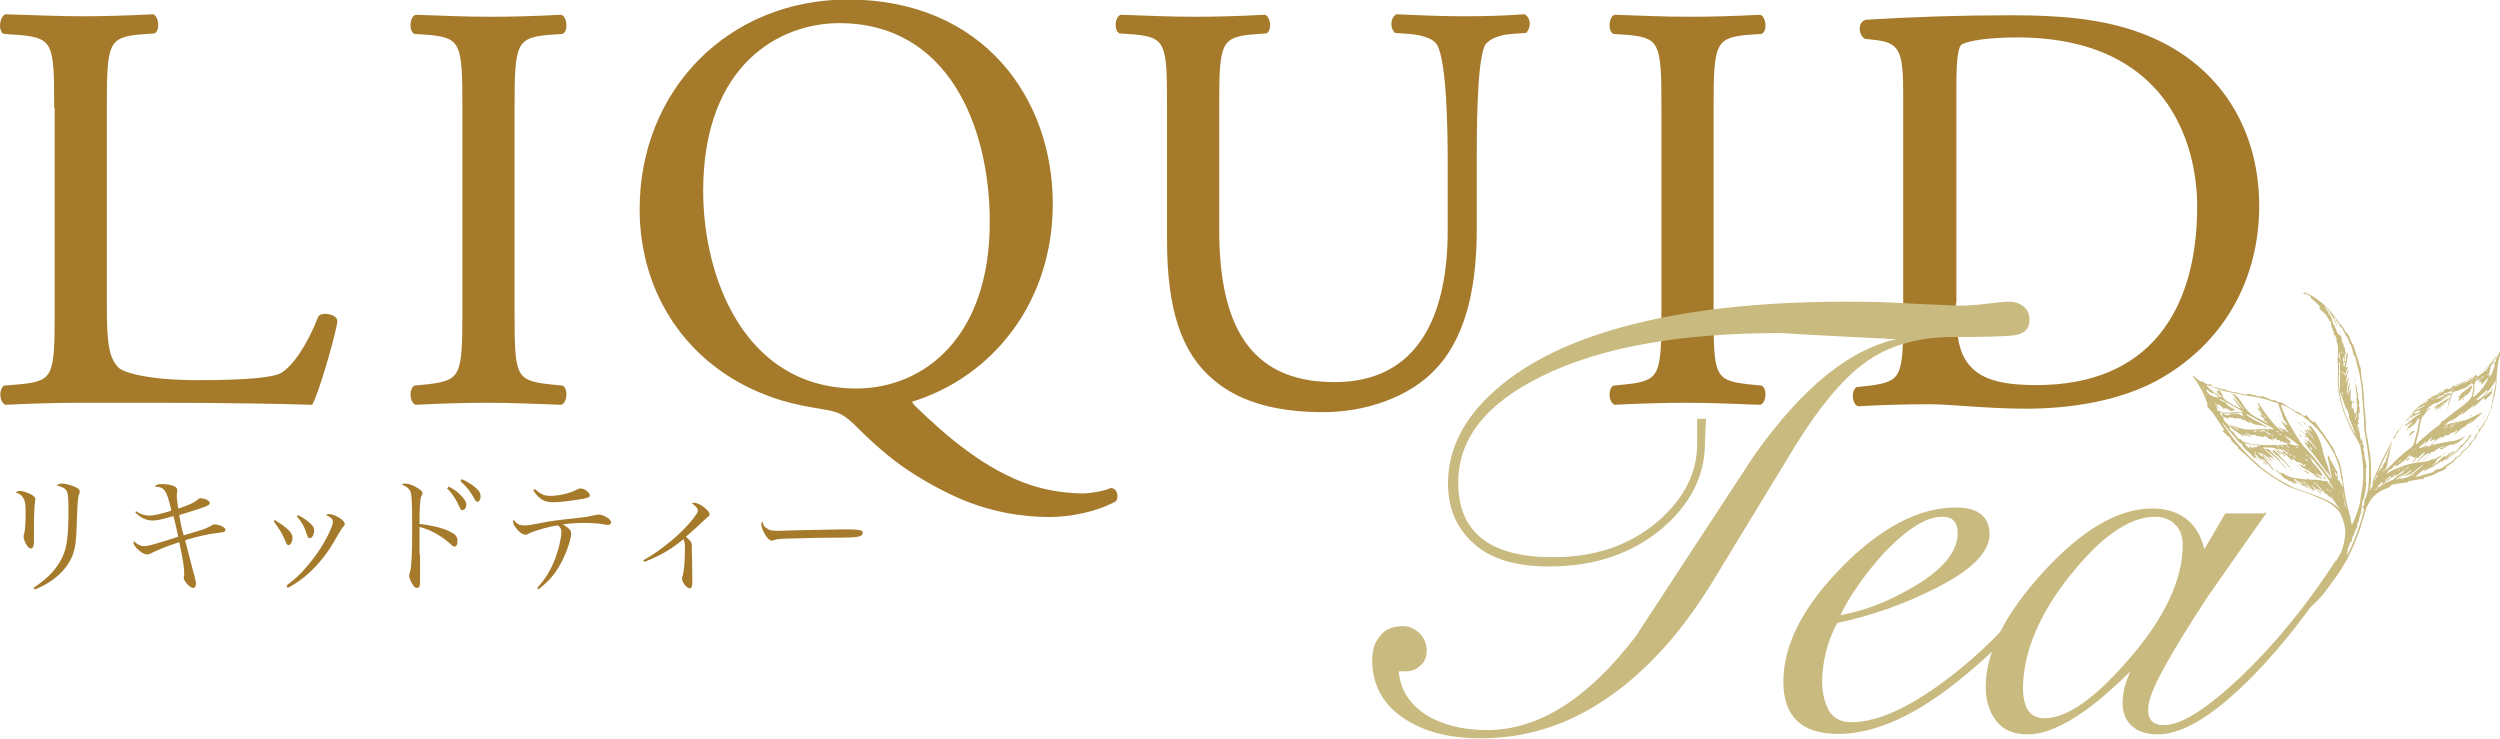<?xml version="1.0" encoding="utf-8"?>
<!-- Generator: Adobe Illustrator 21.1.0, SVG Export Plug-In . SVG Version: 6.00 Build 0)  -->
<svg version="1.1" id="レイヤー_1" xmlns="http://www.w3.org/2000/svg" xmlns:xlink="http://www.w3.org/1999/xlink" x="0px"
	 y="0px" viewBox="0 0 507.7 150.1" style="enable-background:new 0 0 507.7 150.1;" xml:space="preserve">
<style type="text/css">
	.st0{fill:#A57B2B;stroke:#A57B2B;stroke-miterlimit:10;}
	.st1{fill:#C9BA80;stroke:#C9BA80;stroke-width:0.276;stroke-miterlimit:10;}
	.st2{fill-rule:evenodd;clip-rule:evenodd;fill:#C9BA80;}
	.st3{fill:#A57B2B;}
</style>
<g>
	<g>
		<path class="st0" d="M94.4,21.7c0-12.5-0.2-14.5-7.2-15.1l-2.9-0.2c-0.7-0.5-0.5-2.6,0.2-2.9c5.9,0.2,9.9,0.4,14.8,0.4
			c4.7,0,8.7-0.1,14.6-0.4c0.7,0.4,0.9,2.5,0.2,2.9l-2.9,0.2c-6.9,0.6-7.2,2.6-7.2,15.1v41.9c0,12.5,0.2,14.1,7.2,14.9l2.9,0.3
			c0.7,0.5,0.5,2.6-0.2,2.9c-5.9-0.2-9.9-0.4-14.6-0.4c-4.9,0-8.9,0.1-14.8,0.4c-0.7-0.4-0.9-2.2-0.2-2.9l2.9-0.3
			c6.9-0.8,7.2-2.5,7.2-14.9V21.7z"/>
		<path class="st0" d="M294.5,33.3c0-7.3-0.2-20.8-2.2-24.4c-0.8-1.4-2.9-2.2-5.9-2.5l-2.9-0.2c-0.7-0.8-0.5-2.4,0.2-2.8
			c4.5,0.2,8.8,0.4,13.4,0.4c4.9,0,8.1-0.1,12.4-0.4c0.9,0.6,0.8,2.1,0.2,2.8l-2.8,0.2c-2.9,0.2-5.2,1.3-5.9,2.8
			c-1.6,3.9-1.6,17.4-1.6,24v13.3c0,10.2-1.6,21.1-8.2,28.1c-5.1,5.5-13.8,8.6-22.5,8.6c-8.1,0-16.2-1.5-22-6.5
			c-6.2-5.2-9.2-13.8-9.2-27.8V21.3c0-12.2-0.2-14.2-7.1-14.8l-2.9-0.2c-0.7-0.5-0.5-2.5,0.2-2.8c5.9,0.2,9.9,0.4,14.6,0.4
			c4.8,0,8.7-0.1,14.5-0.4c0.7,0.4,0.9,2.4,0.2,2.8l-2.8,0.2c-6.8,0.6-7.1,2.6-7.1,14.8v25.4c0,18.9,5.9,31.4,23.9,31.4
			c17.1,0,23.5-13.4,23.5-31.3V33.3z"/>
		<path class="st0" d="M337.9,21.7c0-12.5-0.2-14.5-7.2-15.1l-2.9-0.2c-0.7-0.5-0.5-2.6,0.2-2.9c5.9,0.2,9.9,0.4,14.8,0.4
			c4.7,0,8.7-0.1,14.6-0.4c0.7,0.4,0.9,2.5,0.2,2.9l-2.9,0.2c-6.9,0.6-7.2,2.6-7.2,15.1v41.9c0,12.5,0.2,14.1,7.2,14.9l2.9,0.3
			c0.7,0.5,0.5,2.6-0.2,2.9c-5.9-0.2-9.9-0.4-14.6-0.4c-4.9,0-8.9,0.1-14.8,0.4c-0.7-0.4-0.9-2.2-0.2-2.9l2.9-0.3
			c6.9-0.8,7.2-2.5,7.2-14.9V21.7z"/>
		<path class="st0" d="M387,19.1c0-8.2-0.6-10.7-5.5-11.4l-2.6-0.3c-0.9-0.6-1.1-2.5,0.1-2.9c10-0.6,19.5-0.9,29.5-0.9
			c9.9,0,18.2,0.7,25.9,3.5c15.9,5.8,23.9,19.2,23.9,34.7c0,14.9-7.2,27.8-20.6,35.1c-7.7,4.1-17.3,5.6-26.4,5.6
			c-7.5,0-15.1-0.9-19.2-0.9c-4.9,0-9.2,0.1-14.7,0.4c-0.7-0.4-0.9-2.2-0.2-2.9l2.7-0.3c6.8-0.9,7.1-2.4,7.1-14.7V19.1z M396.7,61.1
			c0,6.2,0.4,10,2.4,12.8c2.6,3.6,7.1,4.8,14.5,4.8c22.8,0,33.1-14.9,33.1-36.8c0-12.9-6.2-34.8-37.1-34.8c-6.9,0-10.7,0.9-11.6,1.6
			c-0.9,0.7-1.2,3.6-1.2,8.9V61.1z"/>
		<g>
			<g>
				<path class="st1" d="M346.1,89.9c0,6.8-3,12.6-9,17.6c-6,4.9-13.5,7.4-22.5,7.4c-6.7,0-11.8-1.5-15.2-4.6
					c-3.5-3.1-5.2-7.1-5.2-12.2c0-5.9,2.4-11.5,7.3-16.6c5.8-6,14.2-10.8,25.4-14.2c12.9-3.9,28.9-5.9,48.1-5.9
					c4.5,0,8.3,0.1,11.5,0.3c3.1,0.2,6.9,0.3,11.2,0.5c1.8,0,3.8-0.1,6-0.4c2.3-0.3,3.7-0.4,4.3-0.4c1.1,0,2,0.3,2.8,0.9
					c0.8,0.6,1.2,1.5,1.2,2.7c0,1.8-1.1,2.8-3.4,3c-2.3,0.2-6.2,0.3-11.9,0.3c-7.4,0-13.5,1.8-18.4,5.5c-4.3,3.2-8.9,8.7-13.8,16.6
					c-5.7,9.4-11.4,18.7-17.1,28.1c-3.3,5.3-6.6,9.7-9.8,13.2c-4.9,5.4-10,9.5-15.4,12.5c-6.8,3.8-14,5.6-21.6,5.6
					c-5.7,0-10.5-1.1-14.4-3.4c-4.9-2.8-7.4-7-7.4-12.4c0-1.9,0.5-3.5,1.6-4.8c1-1.3,2.5-1.9,4.5-1.9c1.3,0,2.3,0.5,3.3,1.4
					c0.9,0.9,1.4,2.1,1.4,3.4c0,1.3-0.4,2.3-1.3,3c-0.8,0.8-1.8,1.1-2.9,1.1h-1.5c0.3,3.9,2.2,6.8,5.5,9c3.3,2.1,7.5,3.2,12.6,3.2
					c10.5,0,20.6-6.4,30.3-19.1c8-12.2,16-24.5,24.1-36.8c9.9-14,19.8-21.9,29.8-23.7c-8.2-0.4-16.4-0.8-24.6-1.3
					c-20.5,0-36.7,2.9-48.6,8.8c-11.4,5.6-17,12.8-17,21.7c0,10.2,6.5,15.3,19.4,15.3c8.3,0,15.3-2.3,21-7
					c5.6-4.7,8.4-10.1,8.4-16.2v-4.9h1.5L346.1,89.9z"/>
				<path class="st1" d="M373.3,148.9c-7.4,0-11-3.5-11-10.5c0-7.4,4-15.2,11.9-23.2c7.9-8,15.6-12,23-12c4.4,0,6.7,1.8,6.7,5.3
					c0,3.6-3.7,7.3-11.2,11c-6.1,3.1-12.7,5.4-19.7,6.9c-1,1.9-1.8,3.9-2.3,5.9c-0.5,2-0.8,4.1-0.8,6.1c0,2.3,0.5,4.3,1.4,6
					c1,1.6,2.5,2.4,4.7,2.4c5.6,0,12.6-3.3,21.1-10c8.4-6.7,15.1-14.2,20.1-22.5l1,0.6c-4.3,7.6-10.5,14.9-18.7,21.7
					C389.7,144.9,381,148.9,373.3,148.9z M373.5,125.1c4.9-0.8,9.8-2.7,14.8-5.6c6.3-3.6,9.4-7.4,9.4-11.2c0-2.4-1.1-3.5-3.3-3.5
					c-3.2,0-7.1,2.4-11.8,7.3C378.6,116.5,375.6,120.8,373.5,125.1z"/>
				<path class="st1" d="M460,104.3c-6.2,8.8-10.1,14.4-11.7,16.7c-3.5,5.3-6.4,10-8.7,14.1s-3.5,7.1-3.5,9c0,2.2,1.1,3.3,3.4,3.3
					c3.5,0,8.7-3.3,15.7-9.9c6.9-6.6,13.3-14.4,19.2-23.5l0.8,0.3c-5.7,8.9-11.5,16.4-17.4,22.5c-7.9,8.1-14.4,12.2-19.6,12.2
					c-2.3,0-4-0.6-5.2-1.7c-1.2-1.1-1.8-2.6-1.8-4.5c0-1.3,0.2-2.5,0.5-3.6c0.1-0.4,0.5-1.5,1.3-3.4c-3.4,3.4-6.6,6.2-9.5,8.3
					c-4.6,3.3-8.5,4.9-11.7,4.9c-2.8,0-5-0.9-6.3-2.7c-1.4-1.8-2.1-4.1-2.1-6.8c0-7,3.9-14.8,11.7-23.3c7.8-8.5,15.1-12.8,22-12.8
					c3.1,0,5.6,0.9,7.4,2.6c1.6,1.5,2.6,3.5,3.1,5.9l4.4-7.5H460z M443.4,110.7c0-1.8-0.5-3.3-1.6-4.3c-1-1-2.4-1.6-4.1-1.6
					c-5.2,0-10.9,3.9-17.2,11.7c-6.5,8.1-9.8,15.9-9.8,23.3c0,4.1,1.5,6.2,4.5,6.2c4.6,0,10.3-4,17.2-12
					C439.8,125.5,443.4,117.7,443.4,110.7z"/>
			</g>
			<g>
				<path class="st2" d="M468,84.5c0.1,0,0.1-0.2,0.4-0.2c0.4,0.4,0.7,1.1,1.4,1.4c0.1,0,0.1-0.2,0.2-0.1c0,0,0.1,0,0.1,0
					c0.6,1,1.3,1.9,2,2.8c0.2,0.2,0.2,0.5,0.4,0.7c0.5,0.4,0.6,1,1,1.4c0.5,0.6,0.6,1.3,0.9,1.9c0.2,0.2,0.2,0.5,0.4,0.8
					c0.4,0.7,0.5,1.5,0.7,2.2c0.1,0.5,0,0.9,0.2,1.4c0.1,0.2,0.1,0.5,0.1,0.7c0.2,1.1,0.3,2.3,0.5,3.4c0.2,1,0.4,2,0.7,3
					c0.2,0.7,0.4,1.4,0.5,2.2c0,0.1,0,0.3,0.1,0.4c0.1,0,0.2-0.1,0.2-0.2c0.6-1.4,1.2-2.9,1.5-4.4c0-0.3,0.1-0.6,0.1-0.8
					c0.2-1.2,0.4-2.4,0.5-3.6c0.1-1.5,0-3-0.2-4.5c-0.1-0.7-0.2-1.3-0.3-2c-0.1-0.5-0.3-1-0.6-1.5c-0.7-1.2-1.4-2.3-1.9-3.6
					c-0.5-1.1-1-2.2-1.3-3.4c-0.4-1.4-0.7-2.8-0.8-4.2c-0.1-1,0-2.1,0-3.1c0-0.7,0-1.4-0.1-2.1c0-0.1,0-0.1,0-0.2
					c0.3-0.6,0-1.3,0.1-1.9c0-0.6-0.1-1.2-0.3-1.7c0,0,0-0.1,0-0.1c0.1-0.5-0.2-0.9-0.5-1.3c0-0.1-0.1-0.1-0.1-0.2
					c0.1-0.4-0.2-0.7-0.3-1.1c-0.1-0.3-0.3-0.5-0.2-0.9c0-0.1-0.1-0.4-0.2-0.5c-0.1-0.2-0.4-0.4-0.5-0.7c-0.4-0.8-1.1-1.3-1.7-1.8
					c0-0.2,0.1-0.2,0.2-0.3c-0.2-0.4-0.6-0.7-0.9-1c-0.3-0.3-0.6-0.5-0.9-0.8c-0.1-0.1-0.2-0.1-0.2-0.2c0.1-0.3-0.1-0.3-0.3-0.4
					c-0.3-0.2-0.5-0.3-0.8-0.3c-0.1,0-0.3,0-0.4-0.2c0.3-0.1,0.6,0,0.8,0.1c0.6,0.3,1.2,0.5,1.8,1c0.7,0.5,1.4,1,2,1.6
					c0.8,0.8,1.5,1.7,2.2,2.6c0.3,0.4,0.6,0.9,1,1.3c0.4,0.4,0.6,0.9,0.9,1.4c0,0,0,0.1,0.1,0.1c0.4,0.1,0.4,0.5,0.6,0.8
					c0.2,0.5,0.3,1,0.7,1.5c0.2,0.2,0.2,0.5,0.3,0.7c0.3,1.1,0.7,2.1,1,3.2c0.1,0.3,0.1,0.6,0.3,0.9c0.1,0.1,0,0.2,0,0.3
					c0.1,1,0.2,2,0.4,3c0.1,1.1,0.3,2.2,0.3,3.3c0,0.8,0.1,1.6,0.2,2.4c0.1,1.2,0.2,2.4,0.2,3.5c0,0.6,0.1,1.3,0.3,1.9
					c0.3,1.9,0.7,3.7,0.7,5.6c0,0.6,0,1.3,0,1.9c0,0.9,0,1.7-0.2,2.6c0,0,0,0,0.1,0.1c0.3-0.3,0.4-0.6,0.5-1c1-2.4,2-4.7,3.2-7
					c0.3-0.6,0.5-1.2,0.7-1.8c0.1-0.2,0.1-0.5,0.5-0.5c0.1,0,0.1-0.1,0.1-0.2c0.1-0.4,0.3-0.7,0.5-0.9c0.1-0.1,0.2-0.3,0.3-0.5
					c0.2-0.3,0.3-0.7,0.7-0.9c0,0,0.1-0.1,0.1-0.1c0.2-0.6,0.7-0.9,1.1-1.3c0,0,0,0,0,0c0.9-1.2,2-2.3,3.1-3.2
					c0.3-0.3,0.7-0.5,1-0.8c0.2-0.2,0.4-0.4,0.6-0.4c0.2-0.1,0.3-0.2,0.4-0.3c0.3-0.3,0.6-0.5,1.1-0.6c0.2,0,0.4-0.2,0.5-0.3
					c0.4-0.3,0.8-0.5,1.3-0.6c0.4-0.1,0.6-0.2,0.9-0.4c0.2-0.1,0.3-0.3,0.6-0.2c0.1,0,0.2,0,0.2,0c0.8-0.3,1.6-0.5,2.2-1.1
					c0.2-0.2,0.5-0.1,0.7-0.3c0.2-0.1,0.4-0.2,0.5-0.4c0.2-0.1,0.3-0.2,0.6-0.3c0.3-0.1,0.6-0.4,0.9-0.6c0.1-0.1,0.2-0.3,0.4-0.3
					c0.1,0,0.1,0,0.2-0.1c0.5-0.5,1.1-0.8,1.5-1.4c0.3-0.4,0.6-0.8,0.9-1.2c0-0.1,0.1-0.1,0.2-0.1c-0.1,0.3-0.5,0.6-0.6,1
					c0.7-0.7,1-1.5,1.5-2.3c0.1,0.3,0,0.5,0,0.6c-0.2,0.5-0.3,1.1-0.4,1.6c-0.1,0.4-0.2,0.8-0.2,1.2c-0.1,0.8-0.2,1.6-0.2,2.5
					c0,1.2-0.2,2.3-0.5,3.5c-0.1,0.5-0.2,1.1-0.4,1.6c0,0.1,0,0.2,0,0.3c0.1,0.1,0,0.3-0.1,0.4c-0.4,0.6-0.5,1.3-0.8,1.9
					c-0.1,0.2-0.2,0.4-0.4,0.7c-0.1,0.2-0.3,0.4-0.3,0.7c0,0.1-0.1,0.1-0.1,0.2c-0.5,0.5-0.8,1.2-1.3,1.8c-0.1,0.1-0.2,0.3-0.2,0.5
					c0,0.2-0.1,0.3-0.2,0.4c-0.2,0.2-0.4,0.4-0.6,0.6c-0.1,0.1-0.3,0.3-0.3,0.5c-0.1,0.3-0.4,0.5-0.7,0.8c-0.2,0.2-0.4,0.4-0.6,0.5
					c-0.2,0.2-0.4,0.3-0.5,0.6c0,0.1-0.2,0.3-0.3,0.4c-0.2,0.1-0.4,0.3-0.6,0.4c-0.2,0.2-0.5,0.3-0.6,0.6c-0.1,0.2-0.3,0.3-0.5,0.5
					c-0.3,0.2-0.6,0.4-0.9,0.6c-0.2,0.1-0.4,0.2-0.4,0.5c0,0.1-0.1,0.1-0.2,0.2c-0.4,0.3-0.9,0.4-1.3,0.6c-0.2,0.1-0.4,0.1-0.6,0.3
					c-0.1,0.1-0.3,0.2-0.4,0.2c-0.5,0.2-1.1,0.4-1.6,0.5c-0.2,0-0.4,0-0.4,0.3c0,0.1-0.2,0.2-0.3,0.1c-0.9,0-1.7,0.3-2.6,0.4
					c0,0-0.1,0-0.1,0c-0.4,0.5-1,0.3-1.5,0.4c-0.6,0.1-1.1,0.2-1.7,0.3c-0.2,0-0.5,0.1-0.6,0.4c0,0.1-0.2,0.1-0.3,0.2
					c-0.6,0.2-1.2,0.5-1.8,0.8c-0.9,0.6-1.7,1.3-2.2,2.3c-0.7,1.2-1,2.6-1.4,3.9c-0.3,1.2-0.7,2.3-1.2,3.5c-0.5,1.4-1.2,2.7-1.8,4
					c-0.2,0.3-0.4,0.6-0.6,1c-0.9,1.7-2.1,3.2-3.2,4.7c-0.7,1-1.4,1.9-2.3,2.8c-0.5,0.5-0.9,0.9-1.4,1.3c-0.2,0.2-0.5,0.3-0.8,0.5
					c0.1-0.3,0.3-0.4,0.4-0.6c0.6-0.6,1.2-1.3,1.6-2.1c0.2-0.3,0.4-0.7,0.4-1.1c0.1-0.4,0.6-1.4,1.1-2.1c1.2-1.4,2-3.2,3-4.8
					c0.8-1.2,1.1-2.6,1.3-4c0.2-1.2,0-2.4-0.4-3.5c-0.1-0.3-0.2-0.5-0.3-0.8c-0.4-1.1-1.2-1.7-2.1-2.4c-1.1-0.8-2.3-1.2-3.5-1.7
					c-1.4-0.6-2.9-1.1-4.4-1.6c-0.2-0.1-0.5-0.2-0.7-0.3c-1.8-0.9-3.5-2-5.1-3.2c-1.1-0.8-2.2-1.8-3.2-2.8c-0.6-0.5-1.1-1-1.7-1.5
					c-0.1-0.1-0.3-0.2-0.3-0.4c0-0.2-0.2-0.3-0.4-0.5c-0.5-0.4-0.9-0.7-1.1-1.3c-0.1-0.2-0.2-0.3-0.4-0.4c-0.3-0.3-0.7-0.6-1-0.9
					c-0.1-0.1-0.2-0.2-0.2-0.4c0.1-0.1,0.2,0.1,0.3,0c-0.1-0.3-0.4-0.7-0.6-1c-0.6-0.8-1.1-1.7-1.7-2.5c-0.2-0.3-0.5-0.5-0.7-0.8
					c-0.3-0.3-0.6-0.6-0.4-1.1c0,0,0-0.1-0.1-0.2c-0.4-1.1-0.8-2.2-1.4-3.1c-0.4-0.6-0.6-1.2-1.1-1.7c-0.2-0.2-0.3-0.4-0.4-0.7
					c0.4,0.1,0.5,0.4,0.8,0.6c0.3,0.2,0.5,0.4,0.8,0.6c0.2-0.1,0.4-0.1,0.6,0.1c0.2,0.2,0.5,0.3,0.7,0.4c0.2,0.1,0.3,0.2,0.5,0
					c0.1-0.1,0.2,0,0.2,0.1c0.1,0.1,0.2,0.2,0.3,0.3c0.2,0.2,0.5,0.3,0.9,0.3c0.3,0,0.6,0.1,0.8,0.2c0.2,0.1,0.4,0.3,0.7,0.1
					c0,0,0.1,0,0.2,0.1c0.6,0.3,1.2,0.4,1.8,0.5c0.7,0.1,1.4,0.4,2.2,0.5c0.2,0,0.4,0.1,0.6-0.1c0.1-0.1,0.2,0,0.4,0
					c0.6,0.2,1.3,0.3,2,0.5c0.1,0,0.1,0,0.2,0c0.5-0.1,0.9,0.1,1.3,0.3c0.4,0.2,0.9,0.4,1.3,0.5c0.1,0,0.2,0.1,0.2,0
					c0.2-0.1,0.3,0,0.4,0.1c0.2,0.2,0.5,0.3,0.8,0.3c0.2,0,0.4,0,0.6,0.2c0.9,0.6,1.8,1.2,2.7,1.7c0,0,0.1,0.1,0.1,0
					c0.6,0,0.9,0.6,1.3,0.8C467.9,84.4,467.9,84.5,468,84.5z M487.2,95.5c0.1,0,0.2,0,0.2-0.2C487.4,95.3,487.2,95.3,487.2,95.5
					c-0.1,0.1-0.3,0-0.3,0.2C487.1,95.6,487.2,95.6,487.2,95.5z M475.2,75.7c0.1-0.1,0.1-0.2,0.1-0.4c0,0.1-0.1,0.1-0.1,0.1
					c0-0.3-0.1-0.6,0-0.8c0.1-0.3-0.2-0.5,0.1-0.8c0,0,0-0.1-0.1-0.1c-0.2,0,0-0.2-0.1-0.3c-0.1,0.2-0.1,0.3-0.1,0.5
					c0,0.6,0,1.2,0,1.8c-0.1,1.2-0.1,2.3,0.1,3.5c0,0.2,0.1,0.5,0.1,0.7c0.2,1.3,0.5,2.5,0.9,3.7c0.4,1.1,0.9,2.1,1.4,3.2
					c0.2,0.4,0.5,0.9,0.8,1.3c0.1-0.3-0.1-0.4-0.2-0.6c-0.3-0.9-0.7-1.8-1.1-2.7c0,0,0-0.1,0-0.1c0.2-0.3,0-0.5-0.1-0.8
					c-0.1-0.4-0.3-0.8-0.5-1.1c-0.3-0.7-0.6-1.5-0.8-2.3c0,0,0-0.1-0.1-0.1c-0.1-0.1-0.1-0.3-0.1-0.4c0-0.2-0.2-0.2-0.2-0.4
					c0-0.7,0-1.3,0-2c0-0.5,0.1-0.9,0-1.4C475.3,76,475.3,75.8,475.2,75.7z M468.9,92.6c-0.1-0.1-0.1-0.2-0.2-0.2
					C468.8,92.5,468.8,92.6,468.9,92.6c0.1,0.2,0.3,0.4,0.4,0.6c0.1,0.4,0.4,0.8,0.7,1.1c0.6,0.6,1.1,1.3,1.6,2
					c0,0.1-0.1,0.2-0.1,0.4l0,0c-0.3-0.1-0.5-0.3-0.8-0.4c-0.1-0.1-0.2-0.2-0.4-0.1c0.3,0.2,0.6,0.4,0.8,0.6
					c0.2,0.2,0.5,0.3,0.7,0.6c-0.8-0.4-1.5-0.8-2.2-1.3c-0.6-0.4-1.2-0.8-1.9-1.1c-0.4-0.1-0.6-0.5-0.8-0.8c0.4,0.2,0.8,0.5,1.2,0.5
					c0-0.1-0.1-0.2-0.1-0.2c0.1,0,0.2,0.1,0.3,0c-0.1-0.1-0.2-0.2-0.3-0.2c-0.1,0-0.2,0-0.1,0.2c-0.1-0.1-0.3-0.1-0.4-0.3
					c-0.1-0.2-0.4-0.3-0.6-0.3c-0.4,0-0.7-0.2-0.9-0.5c-0.1-0.1-0.2-0.2-0.4-0.2c-0.1-0.1-0.3-0.1-0.4-0.2c0.1,0.2,0.2,0.3,0.5,0.2
					c-0.1,0.1,0,0.2-0.1,0.3c-0.2-0.1-0.5-0.2-0.6-0.4c-0.2-0.3-0.6-0.6-0.8-0.8c-0.2-0.2-0.4-0.3-0.6-0.3c0,0.2,0.2,0.2,0.1,0.3
					l0,0c-0.4-0.2-0.6-0.5-0.9-0.7c-0.2-0.1-0.4-0.2-0.5-0.4c0.1,0.1,0.3,0.2,0.4,0.1c0.1,0.2,0.3,0.3,0.5,0.5
					c0.2,0.1,0.4,0.2,0.5-0.1c-0.1-0.1-0.1-0.2-0.2-0.3c0.3,0.2,0.5,0.3,0.8,0.6c0.1,0.1,0.2,0.2,0.5,0.1c-0.4-0.3-0.7-0.5-1.1-0.8
					c0,0-0.2-0.1-0.2,0.1c-0.2,0-0.3-0.1-0.4-0.2c-0.2-0.1-0.3-0.1-0.4,0.1c-0.2-0.2-0.2-0.2-0.4-0.1c-0.4-0.3-0.9-0.3-1.3-0.3
					c-0.5,0-0.9-0.1-1.5,0c0.3,0.1,0.5,0.4,0.7,0.3c0.4-0.1,0.6,0.2,0.9,0.3c0.2,0.1,0.3,0.2,0.4,0.2c0.2-0.1,0-0.2,0.1-0.3
					c0.1,0,0.2,0.1,0.3,0.1c0.4,0.4,0.8,0.6,1.1,1.1c0.4,0.5,0.9,0.9,1.3,1.4c0.1,0.1,0.3,0.3,0.4,0.5l0,0c-0.1,0-0.2-0.1-0.2-0.1
					c-0.2-0.2-0.5-0.5-0.7-0.7c-0.6-0.6-1.2-1.1-1.9-1.6c0.1-0.1,0.1-0.1,0-0.2c-0.1,0-0.2,0-0.2,0c-0.2-0.1-0.4-0.3-0.6-0.3
					c0,0.1,0,0.1,0.1,0.2c0.6,0.5,1.2,1,1.7,1.6c0.1,0.1,0.1,0.1,0.1,0.2l0,0c-0.2,0-0.3-0.1-0.4-0.2c-0.6-0.7-1.4-1.2-2.2-1.8
					c-0.1-0.1-0.3-0.3-0.5-0.3c-0.1-0.1-0.2-0.2-0.3-0.2c0.1,0.1,0.2,0.2,0.3,0.2c0.4,0.4,0.8,0.8,1.2,1.1c0.3,0.2,0.5,0.5,0.7,0.8
					v0c-0.2,0-0.3-0.2-0.5-0.3c-0.2-0.1-0.3-0.2-0.5-0.1c0.2,0.3,0.5,0.5,0.7,0.9c-0.2-0.1-0.3-0.3-0.5-0.4
					c-0.2-0.1-0.2-0.3-0.4-0.4c-0.2-0.1-0.3-0.2-0.5-0.4c-0.2-0.1-0.3-0.2-0.5-0.3c-0.2-0.1-0.2-0.3-0.5-0.3
					c0.8,0.7,1.5,1.4,2.2,2.2c-0.3-0.2-0.6-0.5-0.9-0.8c-0.2-0.2-0.4-0.5-0.7-0.6c-0.3-0.4-0.7-0.7-1.2-0.9c0.2,0.3,0.4,0.5,0.6,0.7
					c0.2,0.2,0.3,0.2,0.6,0.2c0,0.1,0.1,0.3,0.2,0.4c0.4,0.3,0.7,0.8,1,1.2c0.3,0.4,0.7,0.8,1,1.3c-0.2-0.1-0.3-0.2-0.4-0.3
					c-0.5-0.5-0.9-1.1-1.4-1.6c-0.2-0.2-0.3-0.4-0.6-0.5c0.3,0.5,0.7,0.8,0.9,1.2c-0.1,0-0.1-0.1-0.2-0.1c-0.1,0-0.1,0-0.2-0.1l0,0
					c-0.1-0.4-0.6-1-0.9-1.1c0,0.1,0.1,0.2,0.1,0.3l0,0c-0.3-0.2-0.5-0.5-0.7-0.7c-0.2-0.3-0.5-0.5-0.8-0.6c0.2,0.3,0.5,0.6,0.7,1
					c-0.2,0-0.2-0.2-0.4-0.2c-0.1,0,0,0.1-0.1,0.2c-0.5-0.5-1-1.1-1.6-1.6c-0.4-0.3-0.8-0.8-1-1.2c-0.1-0.1-0.1-0.3-0.2-0.3
					c-0.3,0-0.4-0.3-0.6-0.4c-0.6-0.7-1.1-1.5-1.8-2.1c-0.4-0.5-0.8-1-1.2-1.5c0-0.1-0.1-0.2-0.2-0.1c0.1,0.1,0.1,0.2,0.2,0.3
					c0.8,1.1,1.5,2.2,2.4,3.3c0.9,1,1.7,2,2.6,2.9c0.5,0.5,1,0.9,1.5,1.4c0.6,0.5,1.1,1.1,1.7,1.5c1,0.7,2,1.5,3.1,2.1
					c1,0.6,2,1.1,2.9,1.6c0.1,0.1,0.2,0.1,0.3,0.1c1.4,0.5,2.8,1,4.2,1.5c1.6,0.6,3.1,1.2,4.4,2.3c0.2,0.1,0.3,0.3,0.5,0.4
					c0-0.1,0-0.2-0.1-0.2c-0.3-0.3-0.6-0.7-0.8-1.1c-0.1-0.2-0.2-0.4-0.4-0.5c-0.1-0.3-0.2-0.5-0.4-0.8c-0.1,0.1,0,0.2,0,0.3
					c-0.1,0-0.1,0.1-0.2,0.1c0-0.1-0.1-0.1-0.1-0.2c-0.3-0.2-0.5-0.6-0.9-0.7c-0.1,0-0.1-0.1-0.2-0.2c-0.2-0.3-0.5-0.5-0.7-0.8
					c-0.5-0.5-0.9-1-1.5-1.4c0,0.1,0.1,0.2,0.1,0.2c0.5,0.4,0.8,0.8,1.3,1.3c0.2,0.2,0.3,0.4,0.4,0.7c-0.4-0.2-0.6-0.6-0.9-0.8
					c-0.1,0.1-0.2,0.1-0.1,0.2c0.1,0.1,0.2,0.2,0.3,0.3c0.2,0.2,0.4,0.3,0.5,0.7c-0.7-0.7-1.2-1.3-1.9-1.8c-0.1-0.1-0.1-0.1-0.2-0.2
					c0,0.1,0,0.2,0.2,0.2c0,0.2,0.3,0.4,0.3,0.6c0,0.1,0,0.2,0.1,0.3c0,0.1,0.1,0.1,0,0.2c-0.4-0.3-0.7-0.7-1-1
					c-0.2-0.2-0.4-0.5-0.7-0.6c-0.1-0.2-0.3-0.4-0.5-0.4c0.1,0.2,0.2,0.4,0.5,0.4c0.4,0.5,0.9,1,1.4,1.5c-0.8-0.7-1.6-1.4-2.5-2.1
					c0.6,0.6,1.3,1.1,1.8,1.8c-0.4-0.3-0.8-0.5-1.2-0.8c-0.2-0.3-0.4-0.6-0.8-0.7c0-0.2-0.1-0.2-0.3-0.3c0.1,0.1,0.1,0.2,0.3,0.3
					c0.2,0.4,0.5,0.6,0.8,0.7c0,0.1,0.1,0.2,0,0.2c-0.1,0-0.1,0-0.2-0.1c-0.4-0.4-0.8-0.8-1.2-1.1c-0.1-0.1-0.2-0.3-0.5-0.2
					c0.3,0.3,0.6,0.6,0.9,1c-0.3-0.1-0.5-0.4-0.7-0.5c0-0.1-0.1-0.2-0.3-0.3c0.1,0.2,0.2,0.3,0.3,0.3c0,0.2,0.3,0.2,0.3,0.5
					c-0.4-0.3-0.8-0.2-1.1-0.6c0,0-0.1,0-0.1,0c-0.2,0.1-0.3-0.1-0.5-0.2c-0.1-0.1-0.2-0.2-0.3-0.2c-0.2,0-0.3-0.1-0.4-0.2
					c-0.5-0.5-1-0.9-1.5-1.4c-0.1-0.1-0.2-0.2-0.2-0.4c0.4,0.4,0.8,0.8,1.2,1.1c0-0.2-0.3-0.3-0.3-0.6c0.1,0.3,0.5,0.2,0.7,0.4
					c0.2,0.1,0.3,0.4,0.6,0.3c0,0,0.1,0,0.1,0.1c0.2,0.3,0.7,0.1,0.9,0.4c0,0,0.1,0,0.1,0c0.1-0.1,0.2,0,0.3,0
					c0.1,0.1,0.2,0.1,0.3,0.1c1,0.1,2.1,0.3,3.1,0.3c0.3,0,0.6,0,1,0c0.6,0.1,1.2,0.1,1.7,0.3c0.1,0,0.2,0,0.2,0
					c0.3-0.1,0.3-0.1,0.4,0c0.2,0.1,0.4,0.3,0.7,0.3c-0.1-0.1-0.1-0.2-0.1-0.3c-1-1.4-2-2.7-3.1-4c-0.1-0.1-0.2-0.3-0.3-0.3
					C469.3,92.9,469.1,92.8,468.9,92.6z M478.4,84.8c0.1,0,0.1,0.1,0.2,0c0-0.2,0.1-0.3-0.1-0.4c0-0.1,0.2-0.2,0.1-0.3
					c-0.1-0.1-0.1-0.3-0.1-0.4c0.1-0.3,0.2-0.6,0.1-0.9c0.3-0.4,0.1-0.7,0-1.1c0-0.4-0.1-0.8,0-1.1c0-0.2,0.1-0.4,0-0.5
					c-0.2-0.8-0.2-1.6-0.3-2.3c0.1,0.5,0.4,0.9,0.5,1.4c-0.1-0.1-0.1-0.2-0.2-0.3c0,0.2,0.1,0.4,0.1,0.6c0.1,0.3,0.3,0.6,0.2,0.9
					c-0.1,0.3,0,0.5,0.1,0.8c0,0.3,0.2,0.5,0.1,0.8c-0.1,0.2-0.1,0.4,0,0.5c0.2,0.6,0.1,1.1,0,1.7c0-0.2-0.1-0.3-0.1-0.5
					c-0.2,0.6,0.1,1.1,0.1,1.7c-0.1-0.1,0-0.3-0.2-0.4c0,0.4-0.1,0.8,0.2,1.2c-0.1,0-0.1-0.1-0.3-0.1c-0.1,0.4,0,1.2,0.2,1.6
					c0-0.4-0.2-0.8,0-1.2c0.1,0.5,0.1,1,0.2,1.5c0.1,0.5,0.1,1,0.3,1.6c0.1-0.3,0-0.4,0.1-0.6c0.2,0.6,0.2,1.3,0.5,1.8
					c-0.2,0.2-0.2,0.4-0.1,0.6c0.1,0.3,0.1,0.7,0.3,1c0,0.1,0,0.1-0.1,0.1c-0.1,0,0-0.2-0.2-0.2c0,0.1,0,0.2,0.1,0.3
					c0.3,0.6,0.3,1.4,0.5,2c0,0.1,0,0.2,0,0.2c-0.2,0.3-0.1,0.6-0.1,0.9c0,0.5-0.1,1,0,1.5c0,0,0,0.1,0,0.1c-0.1,0.2-0.1,0.4,0,0.5
					c0,0.3,0.1,0.5,0,0.8c-0.1,0.3-0.1,0.6-0.1,0.9c0,0.5-0.3,1-0.3,1.5c0,0,0,0.1,0,0.1c-0.3,0.3-0.3,0.7-0.4,1.1
					c-0.1,0.6-0.1,1.2-0.2,1.8c-0.2,0.6-0.4,1.2-0.5,1.9c0,0.1,0,0.2-0.1,0.2c-0.3,0.2-0.2,0.5-0.2,0.7c0,0.2,0,0.4-0.1,0.5
					c-0.1,0.1-0.2,0.2-0.2,0.3c-0.1,0.3-0.4,0.6-0.3,1c0,0-0.1,0.1-0.1,0.1c-0.2,0.1-0.2,0.3-0.3,0.5c0,0.2-0.1,0.4-0.1,0.6
					c0,0.1,0,0.2-0.1,0.2c-0.2,0-0.1,0.1-0.2,0.2c-0.2,0.2-0.1,0.6-0.3,0.8c-0.1,0.1-0.2,0.3-0.2,0.5c-0.1,0.3-0.1,0.7-0.2,1
					c0,0.1-0.1,0.2,0,0.2c1-1.4,3.1-6.9,3.5-9.4c-0.4-0.1-0.4-0.2-0.2-0.5c0.1-0.1,0.3-0.3,0.2-0.4c-0.1-0.2,0-0.2,0-0.3
					c0.1-0.1,0.1-0.2,0.2-0.3c0,0,0-0.1,0-0.1c-0.1,0-0.1,0.1-0.2,0c0.1-0.3,0.3-0.5,0.4-0.8c0.1-0.5,0.3-0.9,0.4-1.4
					c0.2-1.4,0.2-2.9,0.2-4.3c0.1-1.5-0.2-3-0.4-4.5c-0.2-1.6-0.6-3.1-0.6-4.7c0-1.5-0.2-2.9-0.3-4.4c-0.1-1.6-0.2-3.3-0.5-4.9
					c-0.1-0.7-0.3-1.4-0.5-2.1c-0.2-0.7-0.3-1.4-0.5-2.1c0-0.1,0-0.2-0.2-0.3c-0.2-0.1-0.2-0.2-0.2-0.4c-0.1-0.5-0.2-1-0.4-1.5
					c-0.1-0.3-0.3-0.5-0.4-0.7c-0.1-0.4-0.2-0.7-0.4-1c-0.4-0.6-0.7-1.2-1-1.8c0-0.1-0.1-0.2-0.2-0.3c-0.3-0.1-0.3-0.3-0.4-0.5
					c-0.1-0.3-0.3-0.5-0.5-0.7c-0.2-0.2-0.2-0.6-0.5-0.8c0,0-0.1-0.1-0.2-0.1c0.3,0.6,0.6,1.3,0.8,1.9c-0.2-0.1-0.2-0.3-0.3-0.5
					c-0.2-0.5-0.4-1-0.7-1.4c-0.4-0.6-0.7-1.3-1.2-1.8c-0.1-0.1-0.2-0.3-0.5-0.4c0.4,0.5,0.7,1,0.9,1.4c0.4,0.6,0.7,1.1,0.8,1.8
					c0.1,0.2,0.1,0.5,0.3,0.6c0.2,0.2,0.2,0.5,0.3,0.7c0.2,0.5,0.4,1.1,0.9,1.5c0-0.3-0.1-0.6-0.2-0.9c0.1,0.1,0.1,0.1,0.1,0.1
					c0.1,0.4,0.2,0.8,0.4,1.2c0.1,0.4,0,0.9,0.4,1.2c0,0,0,0.1,0,0.2c0,0.2,0,0.4,0.2,0.5c0.1,0.1,0.1,0.2,0.1,0.3
					c0,0.4,0.1,0.7,0.2,1.1c-0.1,0-0.1-0.1-0.2,0c-0.1,0.5,0,1,0,1.4c-0.2-0.2-0.1-0.5-0.3-0.8c-0.1,0.4-0.2,0.8,0.1,1.1
					c-0.2,0.3-0.1,0.6,0,0.9c0.1-0.2,0.2-0.3,0.2-0.5c0.1-0.2,0.1-0.3,0-0.4c-0.1-0.1-0.1,0-0.2,0c0-0.2,0-0.3,0.2-0.4
					c0,0.1,0,0.2,0.1,0.3c0.1-0.3,0.2-0.6,0.1-0.9c0-0.3,0.1-0.6,0.2-0.9c0.2,0,0.2,0.1,0.2,0.3c-0.1,0.8-0.2,1.6-0.4,2.3
					c0,0.1-0.1,0.2,0,0.3c0.2,0,0.2-0.2,0.3-0.2l0,0c0.1,0.1,0,0.2,0,0.3c-0.1,0.5-0.3,0.9-0.4,1.4c0,0.1-0.1,0.3,0.1,0.3
					c0.2-0.5,0.2-1,0.6-1.5c-0.2,1-0.6,1.9-0.6,2.9c0.1-0.2,0.2-0.4,0.3-0.7c0.1-0.3,0.1-0.4,0.3-0.5c-0.2,1.1-0.5,2.3-0.4,3.5
					c0.2-0.4,0.2-0.8,0.2-1.3c0.1-0.4,0.2-0.8,0.4-1.2c0,1-0.3,1.9-0.3,2.8c0.2-0.3,0.1-0.6,0.2-1c0.1,0,0.1,0.1,0.1,0.1
					c0.2-0.2,0.1-0.5,0.3-0.7c-0.2,0.9-0.2,1.8-0.1,2.7c0.1,0,0.1-0.2,0.3-0.2c0,0.6-0.2,1.1-0.1,1.7c0.2,0,0.2-0.2,0.3-0.3l0,0
					c0.1,0.4,0.1,0.8,0.2,1.2c0.2,0.1,0.2,0,0.3-0.1C478.5,84.6,478.5,84.7,478.4,84.8c-0.1,0.2-0.1,0.3,0,0.5
					C478.5,85.2,478.5,85,478.4,84.8z M496.9,86.5c-0.3,0.1-0.5,0.3-0.7,0.6C496.5,86.9,496.8,86.8,496.9,86.5c0.1,0,0.3,0,0.2-0.2
					C497,86.3,496.9,86.4,496.9,86.5z M450.3,83c-0.1,0.1-0.1,0.2-0.1,0.4c0.3-0.1,0.2,0.2,0.3,0.3c0.1-0.2,0.1-0.3,0.1-0.4
					c0.4,0.5,1,0.6,1.6,0.5c0.5,0,1,0,1.4-0.1c0.5-0.1,1-0.1,1.5,0c0.1,0,0.2,0.1,0.4-0.1c-1.2-0.7-2.4-1.4-3.6-2
					c-0.4-0.2-0.7-0.5-1.3-0.6c0.3,0.3,0.6,0.4,0.9,0.6c0.2,0.1,0.3,0.1,0.4,0c0,0.1,0.1,0.2,0.1,0.3c0.3,0.3,0.6,0.6,1,0.8
					c0.4,0.2,0.7,0.4,1.1,0.7c-0.2-0.1-0.4-0.1-0.6,0c-0.3,0.1-0.6,0.1-0.9-0.2c-0.1-0.1-0.3-0.2-0.4-0.2c-0.2-0.1-0.4-0.2-0.6,0.1
					c-0.2-0.4-0.6-0.6-0.8-0.9c-0.2,0-0.3,0-0.4,0c0-0.1,0-0.2-0.2-0.3c0.1,0.1,0.1,0.2,0.2,0.3c0,0.1,0.1,0.2,0.1,0.2l0,0
					c-0.3-0.1-0.5-0.4-0.7-0.6c0,0.3,0.2,0.4,0.3,0.5c0.2,0.2,0.3,0.3,0.4,0.6c-0.2-0.2-0.4-0.3-0.7-0.4
					C450,82.7,450.2,82.8,450.3,83z M498.4,86.2c-0.4,0.2-0.7,0.4-0.9,0.8C497.8,86.7,498.2,86.6,498.4,86.2c0.1,0,0.2-0.1,0.3-0.2
					C498.5,86,498.4,86.1,498.4,86.2z M506.4,73.5c-0.2,0-0.2,0.2-0.3,0.3c-0.1,0.1-0.3,0.1-0.3,0.3c0.2-0.2,0.4-0.4,0.6-0.5
					c0,0.1-0.1,0.2-0.1,0.2c-0.2,0.3-0.7,0.5-0.5,1c0,0,0,0,0,0c-0.4,0.6-0.2,1.2-0.3,1.8c0.3-0.2,0.4-0.6,0.6-0.9
					c0.1-0.3,0.2-0.5,0.3-0.8c0.1-0.3,0.3-0.6,0.2-0.8c-0.1-0.3,0.2-0.5,0.2-0.7c0,0,0,0,0,0c0.1-0.2,0.1-0.4,0.2-0.6
					c0,0-0.1,0-0.1,0C506.8,73,506.5,73.2,506.4,73.5z M475.2,72.5c0,0.3,0,0.6,0,0.9c0.1-0.2,0.1-0.4,0.1-0.7
					C475.3,72.6,475.3,72.6,475.2,72.5c-0.1-0.4,0-0.8-0.2-1.2c0,0.5,0,1,0,1.5C475.1,72.6,475.2,72.6,475.2,72.5z M476.3,102.9
					c0.1-0.1,0.1-0.2,0-0.4c-0.1-0.5-0.3-1.1-0.3-1.7c0-0.2-0.1-0.3-0.1-0.5c0,0.1-0.1,0.1-0.1,0.2c0.2,0.5,0.2,1,0.3,1.5
					C476.1,102.4,476.2,102.6,476.3,102.9c0.1,0.1,0,0.3,0.2,0.3C476.5,103.1,476.4,103,476.3,102.9z M459.3,87.6
					c0.5-0.1,0.5-0.1,0.9,0.2c0.2,0.2,0.5,0.3,0.7,0.5c0.1,0,0.1,0.1,0.3,0c-0.1-0.1-0.2-0.2-0.4-0.3c-0.3-0.2-0.6-0.3-0.9-0.6
					c-0.1-0.1-0.4-0.1-0.5,0C459.2,87.4,459.3,87.5,459.3,87.6c-0.4-0.1-0.4-0.1-0.6-0.1c0.2,0.1,0.4,0.2,0.6,0.3
					C459.3,87.7,459.3,87.6,459.3,87.6z M498.1,78.6c0.4-0.2,0.9-0.1,1.3-0.4c0.3-0.2,0.6-0.3,0.9-0.4c0.7-0.2,1.3-0.7,1.9-1
					c0.1-0.1,0.3-0.2,0.3-0.4c-0.2,0-0.3,0.1-0.5,0.2c-0.5,0.3-1.1,0.6-1.6,0.9c-0.5,0.2-0.9,0.5-1.5,0.6
					C498.7,78.3,498.4,78.4,498.1,78.6c-0.4,0-0.8,0.2-1.1,0.5C497.4,79,497.8,78.9,498.1,78.6z M494.6,80.9c-0.4,0-0.7,0.1-0.9,0.4
					C494,81.2,494.3,80.9,494.6,80.9c0,0,0.1,0.1,0.1,0.1c0.3-0.1,0.7-0.2,1-0.3c0.6-0.3,1.1-0.9,1.9-0.9c0,0,0.1,0,0.1,0
					c0.2-0.1,0.4-0.2,0.7-0.4c0,0,0,0,0,0c-0.2,0.1-0.5,0.2-0.8,0.2c0.2-0.3,0.6-0.3,0.9-0.6c-0.2,0.1-0.4,0.1-0.5,0.2
					c-0.5,0.2-0.8,0.6-1.4,0.6c-0.1,0-0.2,0.1-0.3,0.2c0.1,0,0.1,0,0.1,0.1C495.9,80.3,495.2,80.6,494.6,80.9z M458.7,90.5
					c0.1,0,0.2,0.2,0.4,0C458.9,90.4,458.8,90.5,458.7,90.5c-0.1-0.1-0.2-0.1-0.4-0.1c-0.8-0.1-1.7-0.2-2.5-0.4
					c0.3,0.5,0.9,1,1.3,1.2c-0.2-0.3-0.3-0.5-0.4-0.7c0,0,0,0,0,0c0.3,0.2,0.6,0.4,0.9,0.6c-0.2-0.3,0.3-0.3,0.2-0.5
					c0.1,0.1,0.2,0.2,0.3,0.3C458.4,90.7,458.5,90.6,458.7,90.5z M489.1,96.4c-0.3,0.1-0.4,0.3-0.8,0.3c0.6-0.5,1.1-0.9,1.6-1.3
					c-0.4,0.1-0.7,0.3-0.9,0.5c-0.4,0.3-0.8,0.6-1.3,0.9c0-0.2,0.1-0.2,0.2-0.3c0.3-0.2,0.5-0.5,0.8-0.7c0,0,0,0,0,0
					c-0.7,0.5-1.4,1-2.2,1.6c0.4,0,0.6-0.2,0.8-0.3c0.1-0.1,0.3-0.2,0.4-0.2c0,0.2-0.3,0.2-0.3,0.4c0.4-0.1,0.8-0.2,1.2-0.3
					c0.3-0.1,0.7-0.2,0.9-0.4c0.8-0.6,1.5-1.2,2.3-1.9c0.1-0.1,0.3-0.2,0.3-0.4c-1.1,0.8-2,1.7-3.1,2.3
					C489.1,96.5,489.1,96.4,489.1,96.4c0.1,0,0.3-0.1,0.3-0.3C489.2,96.2,489.1,96.3,489.1,96.4z M482.8,99.1
					c0.1-0.1,0.2-0.1,0.3-0.2c0.9-0.5,1.7-1.1,2.7-1.4c0.2,0,0.3-0.2,0.4-0.3c0.5-0.4,1-0.8,1.6-1.1c0.1-0.1,0.2-0.1,0.2-0.2
					c0.1-0.3,0.4-0.5,0.7-0.7c0.2-0.1,0.4-0.2,0.5-0.4c-0.1,0-0.1,0-0.1,0c-0.8,0.6-1.5,1.1-2.3,1.7c0,0-0.1,0.1-0.2,0.1
					c-0.2-0.3-0.4,0.1-0.5,0.1c-0.5,0.4-1,0.8-1.6,1.1c0.2-0.3,0.5-0.5,0.7-0.6c0.2-0.1,0.4-0.2,0.4-0.4c-0.1-0.1-0.2-0.1-0.2-0.1
					c-0.3,0.3-0.7,0.6-1,1c-0.1,0.1,0,0.1,0.1,0.2c-0.3,0.2-0.6,0.4-0.9,0.7c0.1-0.2,0.2-0.4,0.3-0.6c-0.1-0.1-0.2-0.1-0.3,0
					c-0.2,0.2-0.3,0.4-0.5,0.5C482.9,98.7,482.8,98.9,482.8,99.1c-0.4,0.2-0.4,0.2-0.4,0.5C482.6,99.5,482.7,99.3,482.8,99.1z
					 M484.6,93.6c-0.1-0.1,0-0.3-0.1-0.4c0.1-0.1,0.3-0.3,0.3-0.4c0-0.3,0.1-0.6,0.2-0.9c0.2-0.4,0.3-0.9,0.5-1.4
					c0.1-0.1,0.1-0.3,0.1-0.6c-1.5,2.7-2.8,5.4-3.9,8.3c0.2,0,0.4-0.2,0.4-0.3c-0.1-0.3,0.2-0.4,0.3-0.5c0.1-0.3,0.3-0.7,0.5-0.9
					c-0.1,0-0.1,0-0.2-0.1c0.3-0.7,0.8-1.2,1.4-1.8c-0.2,0-0.3,0.2-0.4,0.2c0.3-0.4,0.5-0.8,0.9-1.2
					C484.6,93.6,484.6,93.6,484.6,93.6z M503.8,76.9c-0.3,0.1-0.4,0.4-0.7,0.5c0.1-0.2,0.2-0.3,0.3-0.4c0.1-0.1,0.2-0.1,0.3-0.2
					c-0.2,0-0.3,0.1-0.3,0.2c-0.6,0.2-0.8,0.6-0.9,1.2c0,0.8,0,1.6-0.3,2.4c0.2,0,0.3-0.1,0.4-0.2c1-0.8,1.8-1.8,2.4-2.9
					c0.2-0.2,0.2-0.5,0.2-0.8c-0.4,0.5-0.8,1-1.3,1.5c0.1-0.3,0.1-0.4,0.1-0.6c-0.1,0-0.2,0.2-0.3,0.2c0-0.2,0.2-0.3,0.2-0.4
					c-0.2,0-0.2,0.2-0.5,0.2C503.5,77.3,503.7,77.1,503.8,76.9c0.3-0.1,0.5-0.3,0.6-0.6C504.2,76.5,503.9,76.6,503.8,76.9z
					 M455.4,88.3c0-0.1-0.1-0.2-0.3-0.3C455.2,88.2,455.2,88.3,455.4,88.3c0,0.1,0.2,0.2,0.2,0.4c-1-0.7-1.9-1.4-2.9-2.1
					c0.1,0.5,0.3,0.9,0.6,1c0.3,0.1,0.4,0.3,0.5,0.5c0.2,0.3,0.4,0.5,0.6,0.8c0.1,0.2,0.4,0.3,0.6,0.3c0.2,0.1,0.3,0.4,0.5,0.5
					c0.5,0.1,0.9,0.3,1.4,0.4c1.3,0.2,2.6,0.3,3.9,0.3c1.2,0,2.4-0.1,3.6-0.1c0.1,0,0.2,0,0.2-0.1c-0.2-0.2-0.4-0.4-0.7-0.3
					c-0.1,0-0.2,0-0.2-0.1c-0.1-0.1-0.2-0.2-0.3-0.2c-0.1,0,0,0.1-0.1,0.2c-0.2,0-0.2-0.3-0.4-0.4c-0.2-0.1-0.4,0.1-0.6-0.1
					c0.1,0,0.1-0.1,0.1-0.1c-0.1-0.1-0.2-0.2-0.3-0.2c-0.1,0-0.1,0.1-0.1,0.2c-0.2,0.1-0.4-0.3-0.6-0.1c0.2,0.2,0.2,0.2,0.1,0.4
					c-0.1-0.1-0.2-0.2-0.3-0.3c-0.1-0.2-0.3,0.1-0.4-0.1c-0.2-0.3-0.6-0.3-0.9-0.6c-0.1,0.3-0.2,0.3-0.4,0.2c0,0-0.1-0.1-0.2-0.1
					c-0.2,0.2-0.3,0-0.5,0c-0.3,0-0.6-0.1-0.8-0.3c0,0-0.1,0-0.1,0c-0.1,0.2-0.3,0-0.4,0c-0.1,0-0.2-0.1-0.2,0
					c-0.1,0.3-0.3,0.1-0.4,0c-0.2-0.2-0.5-0.2-0.7-0.4c-0.1-0.1-0.2-0.1-0.2,0c0.3,0.3,0.9,0.5,1.1,0.9c-0.5-0.2-0.9-0.5-1.4-0.7
					c0.2,0.1,0.3,0.3,0.5,0.4C455.9,88.6,455.7,88.3,455.4,88.3z M502.1,78L502.1,78c0,0,0-0.1-0.1-0.2c-0.3,0.3-0.7,0.4-0.9,0.7
					c-0.3,0.3-0.7,0.3-1,0.5c-0.5,0-0.7,0.4-1.2,0.4c-0.5,0-0.8,0.4-1,0.9c-0.3,0.7-0.5,1.5-0.7,2.2c-0.2,0.8-0.4,1.6-0.9,2.4
					c-0.1,0.2-0.2,0.3-0.3,0.6c0.2,0,0.3-0.2,0.4-0.2c0.9-0.7,1.8-1.5,2.8-2.2c0.8-0.5,1.4-1.1,2.1-1.7c0.2-0.2,0.3-0.4,0.5-0.6
					c0.5-0.9,0.4-1.8,0.5-2.8C502.3,78,502.2,78,502.1,78z M489,87C489,86.9,489,86.9,489,87c-0.1-0.2,0-0.3,0.1-0.4
					c0.2-0.2,0.5-0.4,0.8-0.6c-0.3-0.1-0.4,0.3-0.7,0.3c0.1-0.3,0.6-0.3,0.7-0.7c-0.5,0.3-1,0.7-1.6,1c0.1-0.2,0.2-0.3,0.3-0.4
					c0.4-0.3,0.8-0.6,1.2-1c0.4-0.4,0.9-0.7,1.4-1c0.2-0.1,0.4-0.2,0.5-0.4c-0.8,0.3-1.5,0.7-2.3,1.1c0.1-0.4,0.5-0.4,0.6-0.7
					c0.1-0.2,0.3-0.4,0.6-0.4c0,0.1-0.2,0.1-0.2,0.3c0.5-0.2,0.9-0.4,1.3-0.8c-0.5,0.1-0.9,0.1-1.4,0.4c0.6-0.7,1.5-0.8,2.3-1.4
					c-0.6,0-0.9,0.5-1.4,0.5c0.3-0.3,0.5-0.5,0.8-0.7c0.4-0.2,0.8-0.4,1.1-0.7c0,0,0.1-0.1,0-0.1c-0.1,0-0.2,0.1-0.3,0
					c0.2-0.3,0.5-0.3,0.8-0.4c0.7-0.4,1.4-0.9,2.2-1.2c0.3-0.1,0.5-0.2,0.6-0.5c-0.3,0-0.5,0.1-0.7,0.3c-0.1,0.1-0.3,0.2-0.5,0.3
					c-0.6,0.3-1.2,0.5-1.7,1c-0.4,0.4-0.8,0.6-1.2,0.9c-0.7,0.5-1.3,1-1.9,1.6c-0.6,0.5-0.9,1.3-1.5,1.8c-0.3,0.3-0.4,0.6-0.7,0.9
					c-0.3,0.3-0.5,0.7-0.7,1c0,0.1-0.1,0.3-0.2,0.3c-0.4,0.1-0.5,0.4-0.6,0.6c-0.3,0.5-0.7,1-0.9,1.6c0,0.1-0.1,0.2-0.2,0.3
					c0,0,0,0-0.1,0.1c0.1,0,0.2-0.1,0.2,0c0.1,0.3-0.2,0.5-0.2,0.8c-0.1,0.6-0.2,1.1-0.3,1.7c-0.1,0.5-0.3,0.9-0.3,1.4
					c-0.1,0.4-0.1,0.8-0.3,1.2c-0.1,0.2-0.1,0.3-0.2,0.5c0.1,0,0.2-0.1,0.3-0.2c0.8-0.7,1.5-1.5,2.3-2.2c0.8-0.8,1.7-1.5,2.6-2.2
					c0.3-0.2,0.5-0.5,0.6-0.8c0.3-1.1,0.6-2.1,0.8-3.2c0.1-0.5,0.2-1,0.3-1.5c0-0.1,0.1-0.3,0.1-0.5c-0.3,0.2-0.6,0.4-0.7,0.7
					c-0.1,0.3-0.4,0.5-0.6,0.7c-0.3,0.3-0.6,0.5-0.9,0.7C489.3,86.9,489.2,87,489,87z M468,88.6c0.2-0.1,0.2,0.1,0.3,0.2
					c0.4,0.5,0.8,0.9,1.2,1.4c0.3,0.3,0.6,0.7,0.9,1c0.1-0.1,0-0.2,0-0.2c-0.6-0.7-1.2-1.4-1.7-2.1c-0.3-0.3-0.6-0.6-0.7-1l0,0
					c0.2,0,0.3,0.3,0.6,0.1c0.1,0.3,0.1,0.3,0.4,0.5c-0.1-0.2-0.3-0.3-0.4-0.5c-0.2-0.2-0.5-0.4-0.6-0.8c0.9,0.6,1.4,1.5,2.1,2.2
					c-0.4-0.6-0.8-1.2-1.3-1.7c-0.1-0.1-0.3-0.2-0.3-0.5c0.3,0,0.3,0.3,0.6,0.4c0-0.2-0.3-0.3-0.2-0.5c0.3,0.1,0.4,0.5,0.7,0.6
					c-0.2-0.4-0.6-0.8-0.9-1.3c0.3,0,0.3,0.3,0.5,0.3c0.1-0.1-0.1-0.2,0-0.2c0.2,0,0.2,0.2,0.3,0.3c1.1,1.2,1.7,2.7,2.1,4.2
					c0.2,0.7,0.3,1.5,0.6,2.2c0.2,0.7,0.5,1.4,0.7,2.1c0.2,0.7,0.4,1.3,0.7,1.9c0.1,0,0-0.1,0-0.1c0-0.4-0.2-0.8-0.3-1.2
					c-0.1-0.9-0.3-1.7-0.5-2.6c-0.1-0.2-0.2-0.5,0.1-0.8c0.1,0.2,0.1,0.3,0.2,0.4c0.1,0.3,0,0.6,0.4,0.8c0.2,0.6,0.5,1,0.8,1.5
					c0,0.1,0,0.2,0.1,0.3c0.4,0.3,0.3,0.6,0.1,1c-0.1-0.1-0.1-0.3-0.1-0.4c0-0.1,0-0.2-0.2-0.3c0,0.3,0.1,0.5,0.1,0.8
					c0.1,0,0.1,0,0.2,0c0,0,0,0.1,0.1,0.1c0.1,0,0-0.2,0.2-0.2c-0.1,0.3-0.1,0.7,0,1c0.1,0.1,0.3,0.1,0.4,0.2c0,0.2,0,0.4,0.1,0.5
					c0.1,0,0.1-0.1,0.2-0.1c-0.1,0.3,0.1,0.5,0.2,0.8c0-0.1,0.1-0.1,0.1-0.2c-0.1-0.5-0.1-1-0.3-1.5c-0.1-0.2-0.1-0.4-0.1-0.5
					c-0.1-1.3-0.5-2.5-1-3.7c-0.6-1.4-1.4-2.6-2.2-3.8c-1.2-1.8-2.7-3.3-4.5-4.6c-0.4-0.3-0.9-0.5-1.4-0.8c-0.7-0.5-1.4-0.9-2.1-1.3
					c-0.3-0.2-0.6-0.2-1-0.3c0.3,1,0.7,1.9,1.1,2.7c0.8,1.6,1.7,3.1,2.7,4.6c0.4,0.5,0.7,1.1,1.2,1.5c0.9,0.9,1.7,1.9,2.5,2.9
					c0.8,1,1.6,2,2.3,3c0.1,0.1,0.1,0.3,0.4,0.3c-0.2-0.7-0.7-1.1-1.1-1.6c-0.4-0.5-0.7-1-1.1-1.5c-0.4-0.5-0.7-1-1.1-1.5
					c-0.4-0.5-0.8-1-1.2-1.5c-0.4-0.5-0.7-1-1.1-1.5c0.3,0.3,0.8,0.4,1.1,0.7c-0.2-0.5-0.7-0.7-0.9-1.2c0.3,0.2,0.4,0.5,0.7,0.5
					c0.1-0.2,0.1-0.2,0-0.4C468.4,89,468.1,88.8,468,88.6L468,88.6z M450.6,79c-0.1-0.1-0.2-0.1-0.3-0.1c-0.4,0-0.8-0.2-1.1-0.4
					c-0.3-0.1-0.7-0.2-1-0.3c0,0,0,0.1-0.1,0.1c0.9,1,2,1.7,3.1,2.5c-0.1-0.4-0.3-0.6-0.6-0.7c-0.2-0.1-0.4-0.2-0.3-0.3
					c0.1-0.2,0-0.2-0.1-0.3c0-0.1-0.1-0.1,0-0.2c0.3,0.1,0.3,0.5,0.6,0.6c-0.1-0.1-0.2-0.3-0.3-0.4C450.5,79.3,450.5,79.2,450.6,79
					c0.3,0.5,0.7,0.9,0.8,1.5c0.1,0.4,0.5,0.7,0.9,1c0.8,0.5,1.7,1,2.5,1.4c0.1,0,0.1,0.1,0.3,0c-0.7-0.6-1.1-1.4-1.7-2.1
					c0.6,0.2,0.8,0.8,1.2,1.2c0.4,0.4,0.7,0.9,1.2,1.3c-0.8-1.1-1.7-2.2-2.5-3.4c0.3,0.1,0.5,0.2,0.7,0.4c0.6,0.4,1,1.1,1.4,1.7
					c0.8,1.3,1.8,2.3,3.1,2.9c0.7,0.4,1.4,0.7,2.1,1.1c0,0,0,0,0-0.1c-0.3-0.2-0.7-0.5-1-0.7c0.1-0.2,0.2,0.1,0.3-0.1
					c0-0.1-0.1-0.1-0.2-0.2c-0.2-0.1-0.3-0.2-0.5-0.3c-0.2-0.1,0-0.4-0.2-0.5c0.2,0.1,0.4,0.2,0.6,0.3c-0.1-0.4-0.5-0.4-0.6-0.6
					c0-0.1,0.1-0.1,0.1-0.1c-0.1-0.1-0.4-0.3-0.4-0.4c0-0.3-0.2-0.4-0.3-0.6c0.3,0,0.4,0.3,0.7,0.3c-0.4-0.4-0.5-0.8-0.6-1.2
					c0.1,0,0.1,0,0.2,0.1c0.4,0.7,0.9,1.4,1.4,2.1c0.9,1.1,1.7,2.3,2.8,3.2c0.3,0.2,0.5,0.5,0.9,0.5c-0.4-0.3-0.9-0.7-1.2-1.1
					c0.4,0.2,0.7,0.5,1.1,0.7c0.1,0,0-0.1,0.1-0.2c0.3,0.2,0.6,0.6,1,0.7c-0.1-0.3-0.5-0.5-0.7-0.8c0.1,0,0.2,0,0.3,0.1
					c-0.5-0.5-0.8-1.1-1.2-1.7c0.4,0.3,0.8,0.7,1.3,1c-0.1-0.3-0.2-0.6-0.4-0.8c-0.4-0.3-0.5-0.8-0.6-1.2c-0.2-0.7-0.5-1.3-0.7-2
					c-0.1-0.5-0.4-0.7-0.9-0.7c-0.1,0-0.2-0.1-0.3-0.1c-0.7-0.3-1.4-0.5-2.2-0.7c-1.3-0.3-2.7-0.5-4-0.7c-0.6-0.1-1.2-0.3-1.8-0.4
					c-0.9-0.2-1.9-0.3-2.8-0.7C450.8,79,450.7,79,450.6,79z M489.1,92.8c0.1-0.3,0.4-0.4,0.6-0.7c-0.7,0.4-0.9,1.1-1.5,1.5
					c-0.6,0.3-1,0.9-1.7,1.1c-0.1-0.2,0.1-0.2,0-0.4c-0.2,0.2-0.4,0.5-0.6,0.7c-0.1,0.1-0.1,0.2-0.2,0.2c-0.6,0.1-0.8,0.7-1.1,1
					c0.4-0.2,0.7-0.4,1.1-0.6c1.2-0.6,2.5-1.1,3.8-1.4c0.6-0.1,1.2-0.3,1.8-0.3c0.6,0,1.2-0.2,1.9-0.3c0.3,0,0.4-0.3,0.7-0.3
					c0.3,0,0.5-0.1,0.8-0.2c0.3-0.2,0.6-0.4,0.9-0.5c0.1-0.1,0.2-0.2,0.4-0.1c-0.2,0.2-0.5,0.4-0.8,0.6c-0.2,0.1-0.4,0.2-0.4,0.4
					c0,0.3-0.3,0.4-0.4,0.6c-0.2,0.2-0.3,0.3-0.5,0.4c0.1,0,0.1,0,0.2,0c0.6-0.4,1.2-0.9,1.8-1.5c0.2-0.1,0.3-0.4,0.5-0.3
					c0.3,0.1,0.4-0.1,0.5-0.2c0.4-0.3,0.7-0.6,1.1-0.9c-0.3,0.4-0.6,0.8-0.9,1.1c-0.4,0.4-0.9,0.6-1.1,1.2c-0.2,0,0-0.2-0.2-0.3
					c-0.5,0.4-1.1,0.7-1.6,1.1c-0.1,0.1-0.2,0.2-0.3,0.2c-0.4,0-0.7,0.3-1.1,0.5c-0.2,0.1-0.3,0.3-0.5,0.3c0-0.3,0.2-0.4,0.3-0.6
					c-0.7,0.5-1.4,1.1-2.1,1.7c0.5,0,1-0.1,1.4-0.3c0.1-0.1,0.2-0.1,0.4-0.1c0.4-0.1,0.7-0.2,1.1-0.3c0.3-0.1,0.7-0.1,0.9-0.4
					c0.2-0.3,0.5-0.4,0.9-0.4c0.1,0,0.3-0.1,0.4-0.1c0.7-0.3,1.2-0.9,1.9-1.2c0.3-0.1,0.5-0.3,0.7-0.5c0.1-0.1,0.2-0.1,0.2-0.2
					c0-0.3,0.3-0.4,0.5-0.5c0.4-0.3,1-0.4,1-1c0-0.1,0.1-0.1,0.2-0.2c0.3-0.2,0.6-0.5,0.9-0.7c0.2-0.2,0.5-0.4,0.5-0.6
					c0.1-0.4,0.3-0.6,0.6-0.8c0.3-0.2,0.5-0.5,0.5-0.7c0.1-0.3,0.2-0.5,0.4-0.7c0.2-0.2,0.4-0.4,0.4-0.7c0-0.2,0.1-0.3,0.2-0.4
					c0.2-0.2,0.5-0.4,0.6-0.7c0.1-0.4,0.4-0.6,0.5-0.9c0.1-0.2,0.2-0.3,0.3-0.4c0.1-0.5,0.5-0.9,0.6-1.5c0.4-0.5,0.4-1.1,0.5-1.7
					c0.1-0.8,0.3-1.5,0.4-2.3l0,0c0.2-0.8,0.4-1.5,0.3-2.3c-0.2,0.5-0.6,1-0.9,1.5c-0.2,0.3-0.5,0.6-0.7,0.9
					c-0.2,0.2-0.4,0.6-0.8,0.6c0.2-0.2,0.4-0.4,0.6-0.6c0.1-0.1,0.1-0.2,0-0.4c-0.7,0.7-1.5,1.3-2.2,2.1c0.5-0.1,0.9-0.3,1.2-0.6
					c0.2-0.2,0.3-0.3,0.5-0.5c0,0.1,0,0.2,0.1,0.2c0.5-0.3,0.9-0.8,1.4-1c0.1,0.2,0.1,0.3,0,0.5c-0.2,0.3-0.5,0.6-0.8,0.8
					c-0.2,0.2-0.3,0.5-0.6,0.5c0-0.2-0.2-0.3-0.1-0.5c-0.8,0.7-1.5,1.5-2.4,2.1c0-0.2,0.3-0.3,0.3-0.6c-0.8,0.8-1.7,1.4-2.5,2.1
					c0.1-0.3,0.3-0.4,0.4-0.7c-0.5,0.5-1.1,0.9-1.6,1.3c-0.2,0.2-0.4,0.3-0.7,0.4c-0.7,0.2-1.1,0.7-1.6,1.1c0.3-0.1,0.5-0.2,0.8-0.3
					c0.1,0,0.2-0.1,0.3-0.1c0.2,0,0.5-0.1,0.7-0.1c0.4-0.1,0.8-0.2,1.2-0.3c0.6-0.1,1.2-0.2,1.8-0.5c1-0.4,2-1,3-1.4
					c-0.4,0.5-2.5,2.4-2.8,2.5c0.2-0.3,0.5-0.5,0.7-0.7c-0.3,0.1-0.5,0.3-0.8,0.5c-0.2,0.2-0.5,0.4-0.7,0.6
					c-0.2,0.2-0.5,0.2-0.8,0.5c-0.2,0.2-0.5,0.4-0.7,0.6c-0.2,0.2-0.4,0.5-0.7,0.5c0.2-0.3,0.5-0.5,0.7-0.7
					c-0.1-0.1-0.1-0.1-0.2-0.1c-0.3,0.3-0.7,0.5-1.1,0.5c0,0-0.1,0.1-0.1,0.1c-0.2,0.2-0.5,0.4-0.7,0.5l0,0
					c-0.1-0.1-0.1-0.2-0.2-0.2c-0.4,0.2-0.7,0.6-1.2,0.8c0.1-0.1,0.3-0.2,0.3-0.4c-0.1,0-0.2,0-0.2,0c-0.3,0.3-0.8,0.4-1.1,0.9
					c-0.1,0.1-0.2,0.2-0.3,0.2c0.1-0.2,0.4-0.3,0.1-0.6c-0.3,0.1-0.6,0.4-1,0.4c0.1-0.3,0.4-0.4,0.5-0.8c-0.6,0.3-0.9,1-1.5,1.4
					c0.1-0.2,0.2-0.4,0.3-0.5c0,0-0.1,0-0.1-0.1c-0.4,0.5-0.9,0.9-1.4,1.3c0.3,0.1,0.4,0,0.6,0c0.3-0.2,0.7-0.3,1-0.3
					c0.5-0.1,0.8-0.3,1.2-0.6c0.1-0.1,0.2-0.2,0.4-0.3c-0.1,0.3-0.4,0.3-0.5,0.6c0.3,0,0.6,0,0.8-0.1c0.9-0.2,1.7-0.4,2.5-0.5
					c0.1,0,0.3-0.1,0.4-0.1c0.7,0,1.4-0.2,2-0.5c0.4-0.2,0.7-0.4,1.1-0.5c-0.3,0.2-0.6,0.4-0.8,0.7c-0.3,0.3-0.6,0.5-1,0.7
					c-0.1,0-0.2,0.1-0.2,0.1c-0.2-0.1-0.4,0.1-0.5,0.2c-0.2,0.1-0.4-0.1-0.6,0c-0.5,0.3-1,0.4-1.4,0.8c-0.2,0.2-0.4,0.2-0.7,0
					c0.1-0.1,0.2-0.3,0.4-0.3c0,0,0,0.1,0,0.2c0.2-0.2,0.4-0.2,0.5-0.5c-0.2,0-0.3,0.2-0.5,0.3c-0.2-0.1-0.3,0-0.4,0.1
					c-0.4,0.3-0.9,0.4-1.2,0.8c0,0-0.1,0.1-0.2,0.1c-0.2-0.2-0.3,0-0.4,0.1c-0.5,0.4-0.9,0.8-1.3,1.3c-0.1,0.1-0.2,0.3-0.4,0.4
					c0.4-0.6,1-1.1,1.5-1.7c-0.4,0.1-0.6,0.3-0.8,0.4c-0.2,0.2-0.5,0.1-0.6,0.4c-0.2,0.2-0.4,0.4-0.6,0.6c-0.2,0.2-0.4,0.4-0.6,0.6
					c0-0.2,0.1-0.3,0.2-0.4c0.3-0.3,0.6-0.7,0.9-1c0.3-0.3,0.3-0.3,0.5-0.7c-0.6,0.3-1,0.7-1.4,1.2c-0.1,0-0.1-0.2-0.2-0.1
					c-0.3,0.3-0.5,0.6-0.9,0.9c-0.1-0.2,0.1-0.3,0.2-0.4c0.1-0.1,0.2-0.2,0.3-0.3c0.1-0.1,0.2-0.1,0.2-0.3c-0.1,0-0.2,0.1-0.3,0.2
					C489.5,92.4,489.4,92.7,489.1,92.8z M497.8,80.1c-0.3,0.1-0.5,0.2-0.7,0.4c-0.7,0.5-1.4,0.9-2.1,1.3c-0.1,0.1-0.2,0.2-0.3,0.1
					c-0.1-0.1-0.1-0.1-0.2,0c-0.7,0.3-1.2,0.8-1.8,1.2c0,0,0,0,0,0.1c0.3-0.1,0.6-0.3,1-0.3c-0.3,0.2-0.6,0.3-0.8,0.5
					c-0.2,0.2-0.3,0.5-0.5,0.7c0,0-0.1,0.1-0.1,0.1c-0.2,0.2-0.4,0.5-0.5,0.7c-0.1,0.4-0.2,0.7-0.3,1.1c-0.2,1.4-0.5,2.7-0.9,4
					c0,0.1,0,0.1,0.1,0.2c0.4-0.3,0.7-0.7,1.1-1c1.1-0.9,2.1-1.9,3.3-2.7c0.2-0.1,0.4-0.3,0.5-0.5c0.6-0.8,1.1-1.7,1.4-2.8
					C497.2,82.1,497.3,81.1,497.8,80.1z M454.8,87.2c-0.8-0.3-1.5-0.6-2.1-1.1c1,0.5,2.1,0.9,3.3,1.1c0.9,0.1,1.9,0,2.8,0
					c1-0.1,1.9-0.1,2.9,0c0,0,0.1,0,0.2,0c-0.3-0.2-0.5-0.3-0.8-0.5c-1.5-0.8-3-1.6-4.4-2.4c-0.1-0.1-0.3-0.2-0.5-0.1
					c0,0,0,0.1,0,0.1c0.7,0.4,1.4,0.9,2.2,1.3c0.5,0.2,1,0.6,1.5,0.8c0.2,0.1,0.4,0.2,0.4,0.4c-0.4,0-0.7-0.4-1-0.5
					c-0.1,0.1,0.1,0.1-0.1,0.2c-0.2,0-0.3-0.2-0.5-0.2c-0.5,0-1.1-0.1-1.5-0.5c-0.2-0.1-0.3-0.3-0.5-0.3c0.1,0.2,0.3,0.2,0.3,0.4
					c-0.3,0-0.5-0.1-0.7-0.3c-0.2-0.2-0.4-0.3-0.7-0.4c-0.1,0.1,0.1,0.1,0,0.2c0,0-0.1,0-0.1-0.1c-0.2-0.1-0.4-0.3-0.6-0.4
					c-0.2,0.3-0.5-0.2-0.6,0.1c-0.2-0.2-0.4,0.1-0.5,0c-0.3-0.3-0.8-0.1-1.1-0.3c0,0.2-0.2,0.2-0.4,0.3c-0.1-0.1-0.2-0.2-0.4-0.2
					c-0.4-0.1-0.6-0.4-0.7-0.6c0-0.1,0.2-0.1,0.1-0.3c-0.2-0.1-0.3-0.1-0.5,0c0.2,0.4,0.5,0.6,0.7,0.9c0,0.1,0.2,0.2,0.1,0.2
					c-0.2,0.2,0.1,0.3,0.1,0.4c0.2,0.5,0.8,0.6,0.9,1c0,0,0,0.1,0.1,0.1c0.5,0,0.9,0.3,1.3,0.5C454.1,87.1,454.4,87.3,454.8,87.2z
					 M466.9,90.6c-0.8-0.9-1.9-1.6-3-2.2c0.3,0.3,0.5,0.5,0.8,0.8c0.2,0.2,0.5,0.3,0.5,0.6c0,0,0,0.1,0,0.1
					c-0.1,0.1-0.3-0.2-0.4,0.1C465.5,90.5,466.2,90.4,466.9,90.6z M449.4,79.9c-0.6-0.2-0.9-0.6-1.4-0.9c0.2,1,1.4,1.8,2.7,1.7
					c-0.5-0.3-0.8-0.7-1.3-1C449.4,79.8,449.4,79.9,449.4,79.9z M455.6,84.4c-0.1-0.1-0.2-0.2-0.2-0.3c-0.1-0.3-0.3-0.3-0.6-0.3
					c-0.4,0-0.7,0-1.1,0.1c-0.3,0.1-0.6,0.1-0.9,0.1c-0.4,0-0.8,0-1.3,0c0.7,0.5,0.9,0.3,1.4,0.2c0.1,0,0.2-0.2,0.4-0.2
					c0.3,0.1,0.6,0,0.9,0c0.3,0,0.5,0,0.7,0.2c0.2,0.1,0.3,0.2,0.5,0.3C455.4,84.5,455.4,84.4,455.6,84.4z M502.9,76.4
					c0.1,0.1,0.2,0.1,0.4,0c0.7-0.6,1.4-1,2-1.7c0.1-0.1,0.2-0.1,0.1-0.3c-0.1,0.1-0.3,0.2-0.4,0.3c-0.5,0.4-1.1,0.7-1.6,1.1
					C503.1,76,503,76.1,502.9,76.4z M474,99.5c-0.3-0.7-0.5-1.3-1.4-1.6c0.2,0.3,0.6,0.5,0.8,0.8C473.6,99,473.8,99.3,474,99.5z
					 M498.2,79.6c-0.9,0.4-1.6,1-2.5,1.5c0.1,0.1,0.2,0,0.2,0c0.5-0.3,1-0.6,1.4-0.9c0.2-0.1,0.4-0.3,0.7-0.3
					C498.1,79.9,498.2,79.7,498.2,79.6z M470.5,121.2c0.5-0.4,0.6-0.9,0.7-1.5C471,120.2,470.7,120.7,470.5,121.2z M498.6,86.3
					c0.5-0.3,0.9-0.7,1.4-1.1C499.5,85.5,499.1,85.9,498.6,86.3z M493,90.8c0.4-0.1,0.7-0.4,1-0.7C493.5,90.3,493.2,90.4,493,90.8z
					 M457.6,87.5c0.3,0.3,0.5,0.2,0.8,0C458.1,87.5,457.8,87.4,457.6,87.5z M468.7,93.7c-0.1-0.2-0.2-0.5-0.6-0.5
					C468.3,93.5,468.5,93.6,468.7,93.7z M487,94c0.4-0.2,0.5-0.5,0.7-0.8C487.4,93.5,487.2,93.7,487,94z M457.8,91.6
					c0.1,0.3,0.4,0.5,0.7,0.7C458.2,92.1,458.1,91.7,457.8,91.6z M490.5,96.1c-0.3,0.2-0.6,0.3-0.8,0.6
					C490,96.5,490.3,96.3,490.5,96.1z M464.2,90.5c0.3,0.2,0.5,0.4,0.8,0.5C464.8,90.8,464.7,90.5,464.2,90.5z M501.5,77.7
					C501.6,77.7,501.6,77.8,501.5,77.7c0.3-0.1,0.6-0.3,0.7-0.6C502,77.3,501.8,77.5,501.5,77.7z M463.9,90.8
					c-0.3-0.2-0.4-0.4-0.8-0.3C463.4,90.6,463.6,90.8,463.9,90.8z M484.4,95.3c-0.3,0.1-0.5,0.3-0.6,0.5
					C484,95.7,484.3,95.6,484.4,95.3z M469.6,91.4c-0.1-0.3-0.2-0.5-0.5-0.7C469.1,91.1,469.3,91.3,469.6,91.4z M464.4,91.2
					c0.2,0.2,0.4,0.4,0.7,0.5C464.8,91.5,464.7,91.3,464.4,91.2z M462.2,87.5c0.2,0.2,0.3,0.3,0.6,0.3
					C462.6,87.5,462.4,87.5,462.2,87.5z M475.8,75.3c-0.1,0.2-0.1,0.4-0.1,0.8C475.9,75.7,475.9,75.5,475.8,75.3z M475.7,80.2
					c0.1-0.3,0.1-0.4,0-0.6C475.6,79.7,475.6,80,475.7,80.2z M462.9,90.5c-0.2,0-0.4-0.1-0.6,0.1C462.6,90.7,462.7,90.8,462.9,90.5z
					 M466.2,93c-0.1-0.3-0.3-0.5-0.6-0.5C465.8,92.6,465.9,92.9,466.2,93z M460.3,87.3c0.2,0.2,0.2,0.2,0.5,0
					C460.6,87.2,460.4,87.3,460.3,87.3z M481.5,99.2c-0.1,0.2-0.4,0.2-0.4,0.5C481.3,99.5,481.5,99.4,481.5,99.2z M459.4,91.3
					C459.4,91.2,459.4,91.2,459.4,91.3c-0.2-0.2-0.3-0.4-0.6-0.4C459,91,459.2,91.1,459.4,91.3z M468.2,92.3
					c0.1,0.2,0.3,0.4,0.5,0.5C468.6,92.6,468.5,92.4,468.2,92.3z M462.8,88.1c0.1,0.2,0.3,0.2,0.5,0.2C463.2,88.1,463,88,462.8,88.1
					z M465.4,92.6c-0.1-0.3-0.3-0.4-0.5-0.4C465,92.4,465.1,92.5,465.4,92.6z M476.1,76.2c0.2-0.3,0.2-0.3,0.1-0.6
					C476.1,75.8,476,76,476.1,76.2z M472.9,99.7c-0.1-0.2-0.1-0.4-0.4-0.5C472.6,99.4,472.7,99.6,472.9,99.7z M473,99.4
					c0.1,0.2,0.2,0.4,0.4,0.5C473.3,99.7,473.2,99.5,473,99.4z M475.6,71.9c0-0.2,0.1-0.4-0.1-0.6C475.5,71.6,475.5,71.7,475.6,71.9
					z M469.8,94.9c-0.2-0.3-0.2-0.3-0.5-0.3C469.4,94.6,469.6,94.7,469.8,94.9z M497.3,86.5c-0.3,0.2-0.3,0.2-0.5,0.4
					C497,86.8,497.2,86.7,497.3,86.5z M468.9,97.3c-0.2-0.1-0.3-0.1-0.5,0C468.6,97.4,468.7,97.6,468.9,97.3z M505.3,75.8
					c-0.2,0.3-0.2,0.3-0.1,0.4C505.4,76.2,505.4,76,505.3,75.8z M498.8,85.4c-0.2,0.1-0.4,0.1-0.5,0.3
					C498.5,85.6,498.7,85.5,498.8,85.4z M495,80.5c0.2-0.1,0.4-0.1,0.6-0.3C495.3,80.2,495.2,80.4,495,80.5z M459.7,84.5
					c0.1,0.2,0.2,0.3,0.5,0.4C460.1,84.7,460,84.6,459.7,84.5z M461.4,88.2c0,0.2,0.2,0.2,0.2,0.3c0,0,0.1,0,0.1,0
					C461.7,88.4,461.6,88.3,461.4,88.2z M504.9,75.5c0.2-0.1,0.2-0.1,0.3-0.4C505.1,75.3,504.9,75.3,504.9,75.5z M479.3,90.1
					c0.1,0.3,0.1,0.3,0.3,0.2C479.6,90.2,479.5,90.2,479.3,90.1z M502,84.3c-0.3,0.1-0.3,0.1-0.3,0.3C501.9,84.5,502,84.4,502,84.3z
					 M466.7,90.9c-0.1-0.1-0.3-0.2-0.5-0.1C466.4,90.9,466.5,91,466.7,90.9z M475.7,78.3c0.1-0.1,0.2-0.3,0.1-0.5
					C475.7,78,475.7,78.1,475.7,78.3z M447.4,78.5c0,0.2,0.1,0.2,0.3,0.3C447.6,78.6,447.6,78.5,447.4,78.5z M478.6,88.8
					c0-0.2,0-0.3-0.2-0.4C478.4,88.5,478.5,88.6,478.6,88.8z M476,71.8c0-0.1,0.1-0.3,0-0.4C475.9,71.5,476,71.7,476,71.8z
					 M468.5,90.6c-0.1-0.2-0.1-0.2-0.3-0.3C468.3,90.4,468.4,90.5,468.5,90.6z M486.3,96.2c-0.3,0.2-0.3,0.2-0.3,0.3
					C486.1,96.5,486.2,96.4,486.3,96.2z M470,98.6c-0.1-0.1-0.1-0.3-0.3-0.3C469.8,98.4,469.9,98.5,470,98.6z M490.2,91.3
					c0.1-0.1,0.3-0.1,0.3-0.3C490.4,91.1,490.3,91.2,490.2,91.3z M460.2,88.3c0.1,0.2,0.2,0.2,0.4,0.3
					C460.5,88.5,460.4,88.4,460.2,88.3z M497.9,86.1c-0.2,0-0.3,0.1-0.3,0.2C497.7,86.3,497.8,86.2,497.9,86.1z M493,82.2
					c0.2,0,0.3-0.1,0.4-0.2C493.3,82.1,493.1,82,493,82.2z M448,80c0,0.2,0,0.3,0.2,0.2C448.2,80.1,448.2,80,448,80z M461.2,88.5
					c0.1,0.1,0.2,0.2,0.4,0.2C461.5,88.6,461.4,88.5,461.2,88.5z M490.5,85.1c0.1,0,0.1,0,0.2,0c0,0,0.1-0.1,0.1-0.2
					C490.7,85,490.6,85,490.5,85.1z M449,81.9c-0.1-0.2-0.1-0.2-0.2-0.2C448.8,81.7,448.8,81.8,449,81.9z M502.8,77
					c0.2-0.1,0.2-0.2,0.1-0.3C502.8,76.8,502.7,76.8,502.8,77z M474.9,70.3c0,0.1,0.1,0.3,0.2,0.4C475,70.6,475,70.5,474.9,70.3z
					 M492.3,90.5c0.2,0,0.2-0.1,0.3-0.2C492.4,90.3,492.3,90.4,492.3,90.5z M484.6,97.2c-0.1,0.1-0.2,0.1-0.3,0.3
					C484.5,97.4,484.6,97.3,484.6,97.2z M475.8,100.1c0.1-0.1,0-0.2,0-0.3C475.7,100,475.7,100,475.8,100.1z M459.3,83.6
					c-0.1-0.2-0.2-0.2-0.3-0.3C459,83.5,459.1,83.6,459.3,83.6z M505.3,79.4c-0.1,0.1-0.3,0.1-0.2,0.3
					C505.2,79.6,505.2,79.6,505.3,79.4z M488,94.9c-0.2,0-0.2,0.1-0.2,0.2C487.9,95.1,487.9,95,488,94.9z M473.8,95.2
					c-0.1,0.1-0.1,0.1-0.1,0.2c0,0,0,0.1,0.1,0.1C473.8,95.4,473.9,95.3,473.8,95.2z M464.6,89.8c-0.1-0.1-0.1-0.2-0.3-0.1
					C464.4,89.7,464.5,89.8,464.6,89.8z M470.7,97.8C470.7,97.7,470.7,97.7,470.7,97.8c0-0.1-0.1-0.2-0.1-0.1
					C470.6,97.7,470.6,97.8,470.7,97.8z M470.4,95.4c-0.1-0.1-0.2-0.1-0.3-0.1C470.2,95.4,470.2,95.5,470.4,95.4z M489.4,94.7
					c0.1-0.1,0.2-0.1,0.2-0.2C489.5,94.6,489.4,94.6,489.4,94.7z M498.9,85.7c0.1,0,0.1,0,0.1-0.1C499,85.6,498.9,85.6,498.9,85.7z
					 M476.6,103.7c0-0.1,0-0.1-0.1-0.2C476.6,103.6,476.6,103.7,476.6,103.7z M468.8,89.6c0.1,0.2,0.1,0.2,0.2,0.2
					C469,89.8,468.9,89.7,468.8,89.6z M455.7,87.4c-0.1,0-0.1-0.1-0.2,0C455.6,87.4,455.6,87.4,455.7,87.4z M493.1,88.3
					c-0.1,0.1-0.1,0.1-0.2,0.2C493,88.5,493,88.4,493.1,88.3z M476.9,104.5C476.9,104.6,476.9,104.6,476.9,104.5
					C476.9,104.5,476.9,104.5,476.9,104.5C476.9,104.5,476.9,104.5,476.9,104.5C476.9,104.5,476.9,104.5,476.9,104.5z M472.4,99.5
					C472.4,99.5,472.4,99.4,472.4,99.5c0-0.1,0-0.1,0-0.1C472.3,99.3,472.3,99.3,472.4,99.5C472.3,99.4,472.4,99.4,472.4,99.5z
					 M492.6,90.8c-0.2,0.1-0.2,0.1-0.2,0.2C492.5,91,492.5,91,492.6,90.8z M459,88.2c-0.1-0.1-0.2-0.2-0.3-0.1
					C458.7,88.2,458.8,88.2,459,88.2z M455.6,84.7c0,0.1,0,0.2,0.2,0.1C455.7,84.8,455.7,84.7,455.6,84.7z M468.9,95.2
					c0.1,0.1,0.2,0.2,0.3,0.1C469.1,95.2,469,95.2,468.9,95.2z"/>
				<path class="st2" d="M469.5,98.9c0.3,0.1,0.6,0.4,0.8,0.7c-0.3-0.1-0.4-0.4-0.7-0.4C469.6,99.2,469.5,99,469.5,98.9z"/>
				<path class="st2" d="M489,87.1c0,0.1-0.1,0.2-0.2,0.2c-0.1,0-0.1-0.1-0.2-0.1C488.7,87.1,488.8,87,489,87.1
					C489,87.1,489,87.1,489,87.1z"/>
				<path class="st2" d="M459.7,94c0,0,0.1,0.1,0.1,0.2c-0.2-0.1-0.2-0.1-0.3-0.2C459.5,93.9,459.6,93.9,459.7,94L459.7,94z"/>
				<path class="st2" d="M484.5,93.9c-0.1,0-0.1,0.1-0.2,0c0-0.2,0.2-0.2,0.3-0.1C484.6,93.8,484.6,93.8,484.5,93.9z"/>
				<path class="st2" d="M496.9,93.2c0.5-0.2,0.9-0.6,1.3-1c0.6-0.5,1.1-1.1,1.5-1.7c0,0,0.1-0.1,0.1-0.1c0.4-0.1,0.6-0.4,0.8-0.7
					c0.4-0.4,0.7-0.8,0.9-1.2c0.1-0.2,0.2-0.2,0.4-0.2c-0.5,1.2-4.1,4.7-5.3,5.2C496.7,93.4,496.9,93.3,496.9,93.2L496.9,93.2z"/>
				<path class="st2" d="M496.9,93.2c-0.3,0.1-0.5,0.3-0.8,0.4c0.8-0.7,1.6-1.4,2.3-2.1c0.1,0.2,0,0.3-0.1,0.4
					C497.8,92.3,497.4,92.7,496.9,93.2L496.9,93.2z"/>
				<path class="st2" d="M489.1,93c0.1,0.2,0.2,0.2,0.3,0.1c0,0.1,0,0.2-0.1,0.2c-0.3,0-0.5,0.2-0.7,0.4
					C488.7,93.4,488.7,93.3,489.1,93z"/>
				<path class="st2" d="M504.7,84.1c-0.1,0.3-0.3,0.7-0.5,1C504.3,84.7,504.6,84.4,504.7,84.1z"/>
				<path class="st2" d="M503,87c0-0.3,0.2-0.4,0.4-0.6C503.3,86.6,503.1,86.8,503,87z"/>
				<path class="st2" d="M506.2,79.2c-0.1,0.1-0.1,0.3-0.3,0.4c0.1-0.2,0.1-0.4,0.2-0.6C506.2,79,506.3,79.1,506.2,79.2L506.2,79.2z
					"/>
				<path class="st2" d="M496.7,88c-0.1,0.2-0.2,0.3-0.4,0.4C496.3,88.2,496.5,88.1,496.7,88L496.7,88z"/>
				<path class="st2" d="M502.8,81.9c0,0.2-0.1,0.2-0.2,0.3C502.6,82.1,502.7,82.1,502.8,81.9z"/>
				<path class="st2" d="M496.6,92.1c-0.1,0.1-0.2,0.3-0.4,0.2C496.2,92.2,496.3,92.1,496.6,92.1z"/>
				<path class="st2" d="M493.3,91.5c0,0.1-0.1,0.2-0.2,0.1C493.2,91.5,493.3,91.5,493.3,91.5z"/>
				<path class="st2" d="M462,91.3c0.6,0.2,1,0.7,1.4,1.2C462.9,92.2,462.5,91.8,462,91.3z"/>
				<path class="st2" d="M462.7,93.5c0.3,0.1,0.4,0.3,0.6,0.5c0.4,0.3,0.7,0.7,1,1.1c-0.1,0.1-0.2,0-0.2-0.1
					c-0.4-0.5-0.9-0.9-1.3-1.4C462.7,93.6,462.8,93.5,462.7,93.5L462.7,93.5z"/>
				<path class="st2" d="M469.6,96.4c0.5,0.2,1.1,0.4,1.5,0.8C470.6,97,470,96.7,469.6,96.4z"/>
				<path class="st2" d="M469.2,96.2c-0.6,0-0.8-0.3-1.2-0.5c-0.1,0-0.1-0.1,0-0.2C468.4,95.7,468.8,95.9,469.2,96.2z"/>
				<path class="st2" d="M471.6,96.7c0.4,0.1,0.7,0.4,0.9,0.7C472.2,97.3,471.9,97.1,471.6,96.7L471.6,96.7z"/>
				<path class="st2" d="M464.5,94.4c0.3,0.1,0.5,0.4,0.7,0.7C464.9,94.9,464.5,94.7,464.5,94.4L464.5,94.4z"/>
				<path class="st2" d="M463.6,92.1c0.3,0.1,0.5,0.3,0.6,0.6l0,0C463.9,92.6,463.7,92.4,463.6,92.1L463.6,92.1z"/>
				<path class="st2" d="M473.2,100.6c0.2,0.1,0.2,0.4,0.4,0.5c0,0.1,0,0.1,0,0.2C473.4,101.1,473.3,100.8,473.2,100.6z"/>
				<path class="st2" d="M466.4,94.3c0.2,0.2,0.3,0.3,0.4,0.4C466.6,94.7,466.6,94.7,466.4,94.3z"/>
				<path class="st2" d="M458.8,93.2c0.2,0.1,0.3,0.2,0.3,0.4C459,93.5,458.9,93.4,458.8,93.2L458.8,93.2z"/>
				<path class="st2" d="M458.7,93.5c-0.2,0-0.3-0.1-0.3-0.2C458.6,93.2,458.6,93.4,458.7,93.5z"/>
				<path class="st2" d="M461.6,93.2c0.2,0,0.2,0.2,0.3,0.3C461.8,93.4,461.6,93.3,461.6,93.2L461.6,93.2z"/>
				<path class="st2" d="M464.2,92.7c0.1,0.1,0.2,0.1,0.3,0.2C464.3,92.9,464.3,92.8,464.2,92.7L464.2,92.7z"/>
				<path class="st2" d="M465.3,95.3c0.1,0,0.2,0.1,0.1,0.2c0,0-0.1,0-0.1,0C465.3,95.5,465.3,95.4,465.3,95.3z"/>
				<path class="st2" d="M467.2,95.3c-0.2,0-0.2-0.1-0.2-0.2C467.2,95.1,467.2,95.2,467.2,95.3z"/>
				<path class="st2" d="M465.3,93.8c0.2,0,0.2,0.1,0.2,0.1C465.3,94.1,465.4,93.9,465.3,93.8z"/>
				<path class="st2" d="M478,76.4c0.2,0.5,0.4,1,0.5,1.5C478.3,77.4,478.1,76.9,478,76.4z"/>
				<path class="st2" d="M478,81.4c0.1,0.2,0.1,0.3,0,0.5C477.8,81.7,477.8,81.6,478,81.4z"/>
				<path class="st2" d="M478.1,83.5c-0.1-0.2-0.1-0.4-0.1-0.7C478.1,83.1,478,83.3,478.1,83.5C478,83.5,478.1,83.5,478.1,83.5z"/>
				<path class="st2" d="M476.7,75c0-0.1,0-0.2,0.1-0.3C476.8,74.8,476.8,74.9,476.7,75L476.7,75z"/>
				<path class="st2" d="M462.6,84.2c0.2,0.1,0.4,0.2,0.5,0.5C462.9,84.5,462.8,84.3,462.6,84.2z"/>
				<path class="st2" d="M467.8,86.8c-0.5-0.4-0.9-0.9-1.3-1.3C467,85.8,467.4,86.3,467.8,86.8z"/>
				<path class="st2" d="M466.9,88.2c0.3,0.1,0.4,0.3,0.5,0.5c0,0,0,0-0.1,0.1C467.2,88.6,467.1,88.4,466.9,88.2z"/>
				<path class="st2" d="M467.8,85.8c0.3,0,0.4,0.3,0.5,0.5C468.1,86.2,467.9,86,467.8,85.8L467.8,85.8z"/>
				<path class="st2" d="M467.8,85.8c-0.1,0-0.2-0.1-0.2-0.2C467.8,85.6,467.8,85.7,467.8,85.8L467.8,85.8z"/>
				<path class="st2" d="M467.9,88c-0.2,0-0.2-0.2-0.3-0.3l0,0C467.8,87.8,467.9,87.8,467.9,88L467.9,88z"/>
				<path class="st2" d="M467.1,87.6c0.1,0,0.1,0.1,0.2,0.2C467.1,87.8,467.1,87.8,467.1,87.6z"/>
				<path class="st2" d="M467.6,87.7c-0.1-0.1-0.2-0.1-0.2-0.2C467.6,87.5,467.6,87.6,467.6,87.7L467.6,87.7z"/>
				<path class="st2" d="M468,88.7c-0.1-0.1-0.1-0.2-0.2-0.3C468,88.5,468,88.6,468,88.7L468,88.7z"/>
				<path class="st2" d="M489.4,88.2c-0.1-0.1-0.1-0.1,0.4-0.5c0.2-0.2,0.4-0.2,0.7-0.2c-0.5,0.4-0.9,0.8-1.4,1.2
					C489.2,88.4,489.4,88.4,489.4,88.2z"/>
				<path class="st2" d="M489.4,89.1c0.1-0.2,0.2-0.2,0.4-0.4C489.7,88.9,489.5,89,489.4,89.1z"/>
				<path class="st2" d="M489.4,85.3c-0.1,0.1-0.1,0.2-0.3,0.3C489.1,85.4,489.3,85.3,489.4,85.3z"/>
				<path class="st2" d="M489.7,87.1c-0.1,0.1-0.1,0.1-0.2,0.2C489.5,87.2,489.5,87.1,489.7,87.1z"/>
				<path class="st2" d="M494.1,82.8c1.1-0.7,2.2-1.3,3.2-2c0,0,0.1,0,0.1,0.1c-0.2,0.2-0.4,0.5-0.6,0.7c-0.8,0.6-1.6,1.1-2.4,1.7
					c0.1-0.3,0.3-0.3,0.4-0.5C494.6,82.6,494.4,82.8,494.1,82.8z"/>
				<path class="st2" d="M494.7,83.3c0.3-0.3,0.7-0.6,1-0.8c0.4-0.2,0.7-0.4,1.1-0.6C496.1,82.4,495.4,82.9,494.7,83.3z"/>
				<path class="st2" d="M495.1,83.5c-0.1,0.2-0.3,0.2-0.4,0.3C494.8,83.6,495,83.6,495.1,83.5z"/>
				<path class="st2" d="M495.5,83.2c0.1-0.1,0.1-0.2,0.3-0.2C495.7,83.1,495.7,83.2,495.5,83.2z"/>
				<path class="st2" d="M502.1,78.2c0,0.2-0.3,0.2-0.1,0.5c0,0,0,0.1,0,0.1c-0.1,0.1-0.3,0.2-0.2,0.4c-0.3,0.2-0.2,0.5-0.5,0.7
					c-0.6,0.4-1.2,0.9-1.8,1.4c-0.1,0.1-0.1,0.1-0.3,0.1c0.2-0.2,0.1-0.5,0.3-0.7c-0.1,0-0.2,0-0.3,0c0.1-0.3,0.5-0.3,0.6-0.6
					c-0.2-0.1-0.2,0.2-0.5,0.2c0.2-0.1,0.3-0.2,0.4-0.3c0.6-0.5,1.3-0.9,1.9-1.5C501.9,78.3,502,78.2,502.1,78.2L502.1,78.2z
					 M500.5,79.9c-0.1,0-0.1,0.1-0.1,0.1C500.5,80.1,500.5,80,500.5,79.9z"/>
				<path class="st2" d="M500,81.2c0.1-0.2,0.2-0.3,0.4-0.4C500.4,81,500.3,81.2,500,81.2z"/>
				<path class="st2" d="M476.2,83.4c-0.1-0.1-0.1-0.2-0.1-0.3C476.2,83.2,476.3,83.2,476.2,83.4z"/>
				<path class="st2" d="M475.2,75.6c0,0.1,0.1,0.2,0.1,0.3c0,0.1-0.1,0.2-0.1,0.3C475.1,75.9,475.1,75.8,475.2,75.6z"/>
				<path class="st2" d="M476.6,84.1c0,0-0.1-0.1,0-0.2C476.6,84,476.6,84.1,476.6,84.1z"/>
				<path class="st2" d="M450.5,82.6c0.1,0.1,0.2,0.2,0.3,0.4C450.6,82.9,450.6,82.7,450.5,82.6L450.5,82.6z"/>
				<path class="st2" d="M450.6,83.4c-0.2,0-0.3-0.1-0.3-0.3c0.1,0,0.1,0,0.2,0C450.5,83.2,450.5,83.3,450.6,83.4z"/>
				<path class="st2" d="M506.5,73.9c0-0.1,0-0.1-0.1-0.2c0.1,0,0.2-0.3,0.4-0.1C506.7,73.7,506.6,73.8,506.5,73.9z"/>
				<path class="st2" d="M455.2,84.5c-0.2,0-0.3-0.1-0.4-0.3C455,84.3,455.1,84.4,455.2,84.5z"/>
			</g>
		</g>
		<path class="st0" d="M11.5,21.4c0-12.4-0.2-14.2-7.6-14.8L0.9,6.4C0.2,5.9,0.5,3.8,1.2,3.4c6.6,0.2,10.6,0.4,15.3,0.4
			c4.6,0,8.6-0.1,14.5-0.4c0.7,0.4,0.9,2.5,0.2,2.9l-2.8,0.2c-6.9,0.6-7.2,2.5-7.2,14.8v41c0,7.4,0.4,10.5,2.5,12.7
			c1.3,1.3,7,2.7,16.3,2.7c10,0,15.4-0.5,17.3-1.5c2.4-1.4,5.4-5.6,7.8-11.7c0.7-0.6,2.9-0.1,2.9,0.7c0,1.3-3.3,13.3-4.9,16.5
			c-6-0.2-18.1-0.4-30.3-0.4H16.5c-4.9,0-8.7,0.1-15.3,0.4c-0.7-0.4-0.9-2.2-0.2-2.9l3.5-0.3c6.8-0.7,7.1-2.4,7.1-14.7V21.4z"/>
		<path class="st0" d="M213.3,41.4c0,19.7-12,34.8-28.5,39.8c-0.2,0.6,0.2,1.1,0.9,1.8c6,5.8,14.1,12.9,23.5,16
			c4.4,1.4,8.2,1.7,10.9,1.7c1.2,0,4-0.4,5.6-1.1c0.7,0.1,0.9,1.2,0.6,1.8c-3.8,2.1-9.1,3.1-13.2,3.1c-5.4,0-12.2-1-19.1-4.2
			c-9.6-4.5-14.6-9-19-13.3c-3.5-3.6-4.6-3.8-7.9-4.4c-3.1-0.5-7.3-1.2-11.5-2.9c-15.6-6-25.2-20.2-25.2-37.2
			c0-23.9,17.7-42.1,41.9-42.1C199.6,0.5,213.3,20.4,213.3,41.4z M201.5,45.1c0-19.7-8.6-40.9-31.1-40.9c-12.2,0-28.1,8.5-28.1,34.6
			c0,17.7,8.5,40.6,31.7,40.6C188.1,79.3,201.5,68.6,201.5,45.1z"/>
	</g>
	<g>
		<g>
			<path class="st3" d="M4.1,99.7c0.6,0,1.7,0.4,2.4,0.8c0.4,0.3,0.7,0.6,0.7,0.9c0,0.1-0.1,0.3-0.1,0.6c-0.1,0.6-0.2,2.6-0.2,4.5
				c0,0.3,0,0.9,0,2c0,0.3,0,0.6,0,0.9c0,0.8,0,1.1-0.1,1.4c-0.1,0.4-0.3,0.6-0.5,0.6c-0.3,0-0.7-0.3-1-0.9
				c-0.3-0.5-0.5-1.1-0.5-1.5c0-0.2,0-0.3,0.1-0.6c0.2-0.7,0.3-2.2,0.3-4.2c0-1.9-0.1-2.5-0.5-3.1c-0.3-0.5-0.5-0.7-1.5-1.1
				C3.6,99.7,3.7,99.7,4.1,99.7z M6.8,119.4c2.6-1.8,4.1-3.2,5.3-5.2c1.5-2.5,1.8-4.7,1.8-10.8c0-2.6-0.1-3.4-0.5-3.9
				c-0.3-0.4-0.9-0.7-1.9-0.9c0.4-0.3,0.6-0.4,1.1-0.4c0.6,0,1.8,0.3,2.7,0.7c0.7,0.3,0.9,0.6,0.9,1c0,0.2,0,0.2-0.2,0.6
				c-0.2,0.6-0.3,2.3-0.4,5.6c-0.1,3.8-0.3,5-0.8,6.5c-1.1,3-3.9,5.6-7.7,7.1L6.8,119.4z"/>
			<path class="st3" d="M27.6,103.8c0.9,0.6,1.7,0.9,2.7,0.9c1,0,2.7-0.4,4.5-1c-0.5-2.3-0.9-3.4-1.3-4c-0.4-0.6-0.9-0.8-2.1-0.9
				c0.4-0.4,0.7-0.5,1.5-0.5c0.6,0,1.5,0.1,2.1,0.3c0.6,0.2,1,0.5,1,0.9c0,0.1,0,0.2,0,0.3c-0.1,0.4-0.1,0.5-0.1,0.8
				c0,0.7,0.1,1.3,0.3,2.7c2.3-0.8,3.2-1.2,3.9-1.8c0.3-0.3,0.4-0.3,0.7-0.3c0.4,0,0.8,0.1,1.2,0.3c0.4,0.2,0.6,0.4,0.6,0.6
				c0,0.4-0.3,0.6-1.5,1c-2.9,1-3.2,1-4.7,1.5c0.2,1.3,0.5,2.8,0.9,4.1c1.4-0.4,3.1-0.9,4-1.2c0.7-0.3,0.8-0.3,1.7-0.8
				c0.3-0.2,0.3-0.2,0.5-0.2c1,0,2.3,0.6,2.3,1.1c0,0.2-0.1,0.3-0.3,0.4c-0.2,0.1-0.3,0.1-1.8,0.3c-1.2,0.1-3.8,0.7-6.1,1.4
				c0.9,3.5,1.5,5.9,1.9,7.3c0.2,0.9,0.3,1.2,0.3,1.5c0,0.6-0.2,0.9-0.6,0.9c-0.6,0-1.9-1.4-1.9-2.1c0,0,0,0,0.1-0.4
				c0-0.2,0-0.5,0-0.7c0-0.9-0.2-2.4-1-6.1c-1.9,0.6-4.2,1.5-5.4,2.1c-0.5,0.3-0.9,0.4-1.1,0.4c-1,0-2.8-1.6-2.8-2.4
				c0-0.1,0-0.2,0.1-0.3c0.6,0.6,1.3,1,2,1c0.8,0,1.2-0.1,4.8-1.2c0.2-0.1,0.7-0.2,2.2-0.7c-0.3-1.4-0.7-3.3-1-4.2
				c-2.7,0.8-3.3,0.9-4.3,0.9c-1.2,0-2.4-0.6-3.4-1.6L27.6,103.8z"/>
			<path class="st3" d="M55.8,105.6c2.6,1.6,3.6,2.6,3.6,3.6c0,0.8-0.4,1.5-0.8,1.5c-0.3,0-0.4-0.2-0.6-0.7
				c-0.7-1.7-1.1-2.3-2.4-4.1L55.8,105.6z M58.2,118.9c1.8-1.4,2.6-2.1,3.9-3.6c2.1-2.4,3.9-5.1,5-7.7c0.4-0.9,0.5-1.2,0.5-1.6
				c0-0.6-0.3-0.9-1.4-1.4c0.3-0.2,0.4-0.2,0.6-0.2c0.6,0,1.4,0.3,2.2,0.8c0.7,0.5,1,0.8,1,1.2c0,0.3-0.1,0.3-0.4,0.7
				c-0.2,0.2-0.5,0.8-0.9,1.4c-1.8,3.2-2.3,3.8-3.6,5.4c-2.1,2.5-4.3,4.3-6.7,5.5L58.2,118.9z M60.5,104.6c1,0.5,1.6,0.9,2.3,1.5
				c0.7,0.6,1,1,1,1.6c0,0.8-0.4,1.6-0.9,1.6c-0.3,0-0.4-0.2-0.6-0.8c-0.5-1.6-1.1-2.6-2-3.6L60.5,104.6z"/>
			<path class="st3" d="M85.3,112.6c0,1.5,0,4.5,0,5.2c0,0.2,0,0.4,0,0.5c0,0.8-0.2,1.1-0.6,1.1c-0.3,0-0.6-0.2-0.9-0.7
				c-0.4-0.6-0.7-1.3-0.7-1.7c0-0.2,0-0.4,0.2-1c0.3-1,0.4-4.2,0.4-8.9c0-5.4-0.1-6.8-0.4-7.4c-0.3-0.6-0.8-0.9-1.7-1.3
				c0.3-0.2,0.4-0.2,0.7-0.2c0.6,0,1.6,0.3,2.5,0.9c0.7,0.4,1,0.7,1,1.1c0,0.2,0,0.2-0.2,0.5c-0.3,0.7-0.4,1.9-0.4,5.7
				c2.8,0.3,5.4,1,6.6,1.8c0.8,0.4,1.1,0.9,1.1,1.7c0,0.7-0.2,1.1-0.6,1.1c-0.2,0-0.4-0.1-1-0.7c-2-1.7-3.9-2.7-6.1-3.3v0.6V112.6z
				 M91.1,98.8c1,0.5,1.7,1,2.3,1.6c0.9,0.9,1.3,1.5,1.3,2.1c0,0.6-0.4,1.1-0.8,1.1c-0.3,0-0.3,0-1.1-1.7c-0.5-0.9-1.3-2.1-2-2.7
				L91.1,98.8z M93.8,97.3c0.9,0.4,1.7,0.9,2.5,1.5c1,0.8,1.3,1.3,1.3,2c0,0.6-0.3,1.1-0.6,1.1c-0.2,0-0.4-0.1-0.6-0.5
				c-0.9-1.6-1.4-2.3-2.9-3.7L93.8,97.3z"/>
			<path class="st3" d="M109.1,119.4c1.7-1.9,2.8-3.7,3.7-6.1c0.7-1.9,1.2-4.1,1.2-5.3c0-0.6-0.2-0.9-0.7-1.3
				c-1.7,0.2-4.5,1-5.8,1.6c-0.4,0.2-0.5,0.3-0.8,0.3c-0.5,0-1.3-0.5-2-1.5c-0.3-0.3-0.5-0.9-0.5-1.1c0-0.1,0-0.2,0.1-0.5
				c0.6,0.9,1.2,1.2,2.2,1.2c0.7,0,0.9,0,4.4-0.7c1.6-0.3,4.5-0.6,8-1c0.5-0.1,1.5-0.3,2-0.4c0.4-0.1,0.4-0.1,0.6-0.1
				c0.4,0,0.9,0.1,1.4,0.4c0.7,0.3,1.2,0.8,1.2,1.2c0,0.3-0.3,0.5-0.7,0.5c-0.2,0-0.3,0-0.6-0.1c-1-0.2-2.8-0.3-4.2-0.3
				c-1.6,0-3,0.1-4.3,0.3c1.2,0.7,1.7,1.2,1.7,1.8c0,1-0.7,3.2-1.6,5.1c-1.4,2.9-2.7,4.5-5.1,6.3L109.1,119.4z M108.6,99.3
				c1.1,1,1.9,1.4,3.1,1.4c1.7,0,4.1-0.5,5.5-1.3c0.3-0.2,0.5-0.2,0.8-0.2c0.7,0,1.8,0.9,1.8,1.4c0,0.3-0.3,0.5-1.4,0.7
				c-1.7,0.3-4.6,0.7-5.9,0.7c-2,0-3-0.6-4.2-2.4L108.6,99.3z"/>
			<path class="st3" d="M130.6,113.8c2.3-1.3,3.5-2.2,5.5-3.8c2.1-1.7,4.1-3.8,5.2-5.4c0.3-0.4,0.4-0.6,0.4-1c0-0.4-0.4-0.8-1.2-1.4
				c0.2-0.1,0.3-0.1,0.5-0.1c0.5,0,1.4,0.4,2.2,1.1c0.6,0.5,0.9,0.9,0.9,1.2c0,0.3-0.1,0.4-0.5,0.7c-0.3,0.3-0.3,0.3-1.2,1.1
				c-0.9,0.9-2.1,1.9-3.1,2.8c0.9,0.8,1.2,1.1,1.2,1.8c0,0.1,0,0.3,0,0.6c0,0,0,0.1,0,0.2c0,0.9,0.1,3.7,0.1,5.8c0,0.2,0,0.8,0,0.9
				c0,0.8-0.2,1.2-0.5,1.2c-0.6,0-1.6-1.2-1.6-2c0-0.1,0-0.2,0.1-0.4c0.3-1,0.5-3,0.5-5.7c0-1.1-0.1-1.5-0.3-1.9
				c-2.7,2.2-4.7,3.3-7.9,4.6L130.6,113.8z"/>
			<path class="st3" d="M155.6,107.2c0.6,0.5,1.1,0.6,2.5,0.6c0.3,0,0.3,0,3.2-0.1c1,0,9.3-0.2,10.1-0.2c2.3,0,2.9,0.1,3.4,0.2
				c0.3,0.1,0.4,0.3,0.4,0.5c0,0.3-0.2,0.6-0.6,0.7c-0.7,0.2-1.3,0.3-6.2,0.3c-2.4,0-8.4,0.2-9.3,0.2c-1.2,0.1-1.5,0.1-1.9,0.3
				c-0.1,0-0.3,0.1-0.4,0.1c-0.4,0-0.8-0.3-1.2-0.9c-0.5-0.7-1-1.8-1-2.4c0-0.4,0-0.4,0.2-0.6C155.1,106.8,155.2,107,155.6,107.2z"
				/>
		</g>
	</g>
</g>
</svg>
